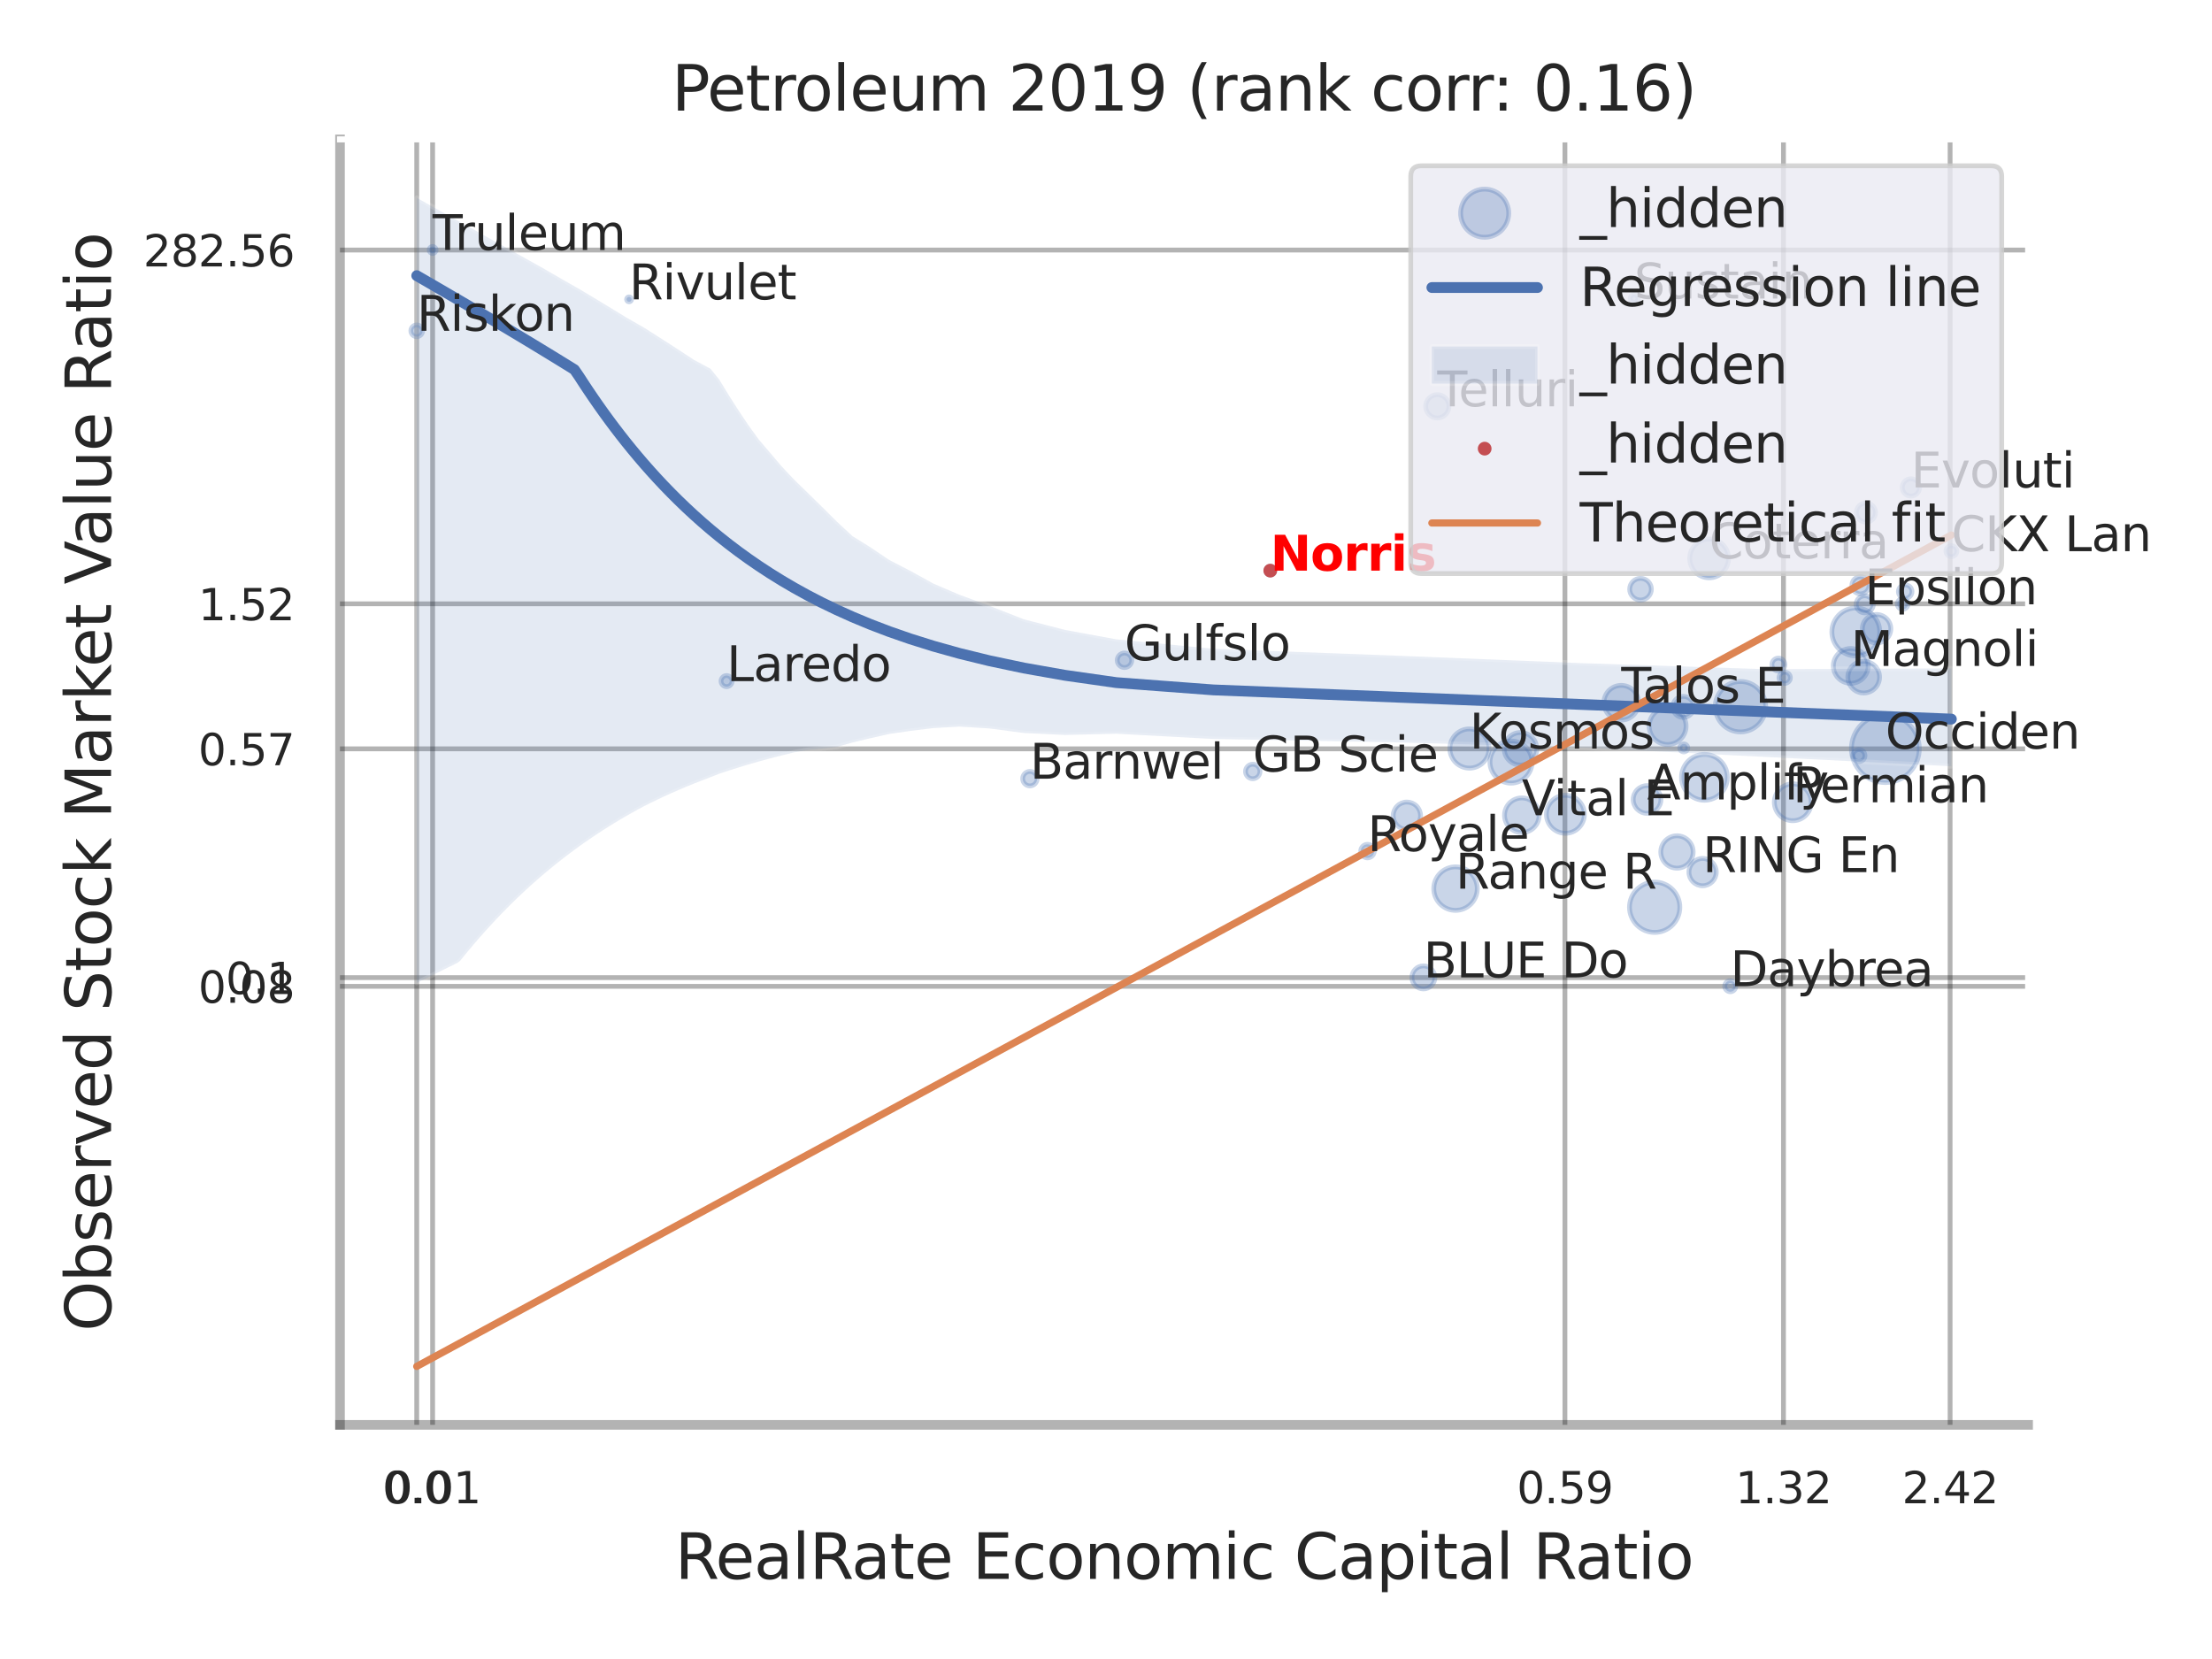 <?xml version="1.0" encoding="utf-8" standalone="no"?>
<!DOCTYPE svg PUBLIC "-//W3C//DTD SVG 1.1//EN"
  "http://www.w3.org/Graphics/SVG/1.1/DTD/svg11.dtd">
<svg xmlns:xlink="http://www.w3.org/1999/xlink" width="460.8pt" height="345.6pt" viewBox="0 0 460.8 345.6" xmlns="http://www.w3.org/2000/svg" version="1.1">
 <defs>
  <style type="text/css">*{stroke-linejoin: round; stroke-linecap: butt}</style>
 </defs>
 <g id="figure_1">
  <g id="patch_1">
   <path d="M 0 345.6 
L 460.8 345.6 
L 460.8 0 
L 0 0 
z
" style="fill: #ffffff"/>
  </g>
  <g id="axes_1">
   <g id="patch_2">
    <path d="M 70.83 296.82 
L 422.493 296.82 
L 422.493 29.04 
L 70.83 29.04 
z
" style="fill: #ffffff"/>
   </g>
   <g id="matplotlib.axis_1">
    <g id="xtick_1">
     <g id="line2d_1">
      <path d="M 86.813 296.82 
L 86.813 29.04 
" clip-path="url(#p2634d34473)" style="fill: none; stroke: #000000; stroke-opacity: 0.3; stroke-linecap: round"/>
     </g>
     <g id="text_1">
      <!-- 0.0 -->
      <g style="fill: #262626" transform="translate(79.656 313.159) scale(0.09 -0.09)">
       <defs>
        <path id="DejaVuSans-30" d="M 2034 4250 
Q 1547 4250 1301 3770 
Q 1056 3291 1056 2328 
Q 1056 1369 1301 889 
Q 1547 409 2034 409 
Q 2525 409 2770 889 
Q 3016 1369 3016 2328 
Q 3016 3291 2770 3770 
Q 2525 4250 2034 4250 
z
M 2034 4750 
Q 2819 4750 3233 4129 
Q 3647 3509 3647 2328 
Q 3647 1150 3233 529 
Q 2819 -91 2034 -91 
Q 1250 -91 836 529 
Q 422 1150 422 2328 
Q 422 3509 836 4129 
Q 1250 4750 2034 4750 
z
" transform="scale(0.016)"/>
        <path id="DejaVuSans-2e" d="M 684 794 
L 1344 794 
L 1344 0 
L 684 0 
L 684 794 
z
" transform="scale(0.016)"/>
       </defs>
       <use xlink:href="#DejaVuSans-30"/>
       <use xlink:href="#DejaVuSans-2e" transform="translate(63.623 0)"/>
       <use xlink:href="#DejaVuSans-30" transform="translate(95.41 0)"/>
      </g>
     </g>
    </g>
    <g id="xtick_2">
     <g id="line2d_2">
      <path d="M 90.122 296.82 
L 90.122 29.04 
" clip-path="url(#p2634d34473)" style="fill: none; stroke: #000000; stroke-opacity: 0.3; stroke-linecap: round"/>
     </g>
     <g id="text_2">
      <!-- 0.01 -->
      <g style="fill: #262626" transform="translate(80.102 313.159) scale(0.09 -0.09)">
       <defs>
        <path id="DejaVuSans-31" d="M 794 531 
L 1825 531 
L 1825 4091 
L 703 3866 
L 703 4441 
L 1819 4666 
L 2450 4666 
L 2450 531 
L 3481 531 
L 3481 0 
L 794 0 
L 794 531 
z
" transform="scale(0.016)"/>
       </defs>
       <use xlink:href="#DejaVuSans-30"/>
       <use xlink:href="#DejaVuSans-2e" transform="translate(63.623 0)"/>
       <use xlink:href="#DejaVuSans-30" transform="translate(95.41 0)"/>
       <use xlink:href="#DejaVuSans-31" transform="translate(159.033 0)"/>
      </g>
     </g>
    </g>
    <g id="xtick_3">
     <g id="line2d_3">
      <path d="M 326.002 296.82 
L 326.002 29.04 
" clip-path="url(#p2634d34473)" style="fill: none; stroke: #000000; stroke-opacity: 0.3; stroke-linecap: round"/>
     </g>
     <g id="text_3">
      <!-- 0.59 -->
      <g style="fill: #262626" transform="translate(315.982 313.159) scale(0.09 -0.09)">
       <defs>
        <path id="DejaVuSans-35" d="M 691 4666 
L 3169 4666 
L 3169 4134 
L 1269 4134 
L 1269 2991 
Q 1406 3038 1543 3061 
Q 1681 3084 1819 3084 
Q 2600 3084 3056 2656 
Q 3513 2228 3513 1497 
Q 3513 744 3044 326 
Q 2575 -91 1722 -91 
Q 1428 -91 1123 -41 
Q 819 9 494 109 
L 494 744 
Q 775 591 1075 516 
Q 1375 441 1709 441 
Q 2250 441 2565 725 
Q 2881 1009 2881 1497 
Q 2881 1984 2565 2268 
Q 2250 2553 1709 2553 
Q 1456 2553 1204 2497 
Q 953 2441 691 2322 
L 691 4666 
z
" transform="scale(0.016)"/>
        <path id="DejaVuSans-39" d="M 703 97 
L 703 672 
Q 941 559 1184 500 
Q 1428 441 1663 441 
Q 2288 441 2617 861 
Q 2947 1281 2994 2138 
Q 2813 1869 2534 1725 
Q 2256 1581 1919 1581 
Q 1219 1581 811 2004 
Q 403 2428 403 3163 
Q 403 3881 828 4315 
Q 1253 4750 1959 4750 
Q 2769 4750 3195 4129 
Q 3622 3509 3622 2328 
Q 3622 1225 3098 567 
Q 2575 -91 1691 -91 
Q 1453 -91 1209 -44 
Q 966 3 703 97 
z
M 1959 2075 
Q 2384 2075 2632 2365 
Q 2881 2656 2881 3163 
Q 2881 3666 2632 3958 
Q 2384 4250 1959 4250 
Q 1534 4250 1286 3958 
Q 1038 3666 1038 3163 
Q 1038 2656 1286 2365 
Q 1534 2075 1959 2075 
z
" transform="scale(0.016)"/>
       </defs>
       <use xlink:href="#DejaVuSans-30"/>
       <use xlink:href="#DejaVuSans-2e" transform="translate(63.623 0)"/>
       <use xlink:href="#DejaVuSans-35" transform="translate(95.41 0)"/>
       <use xlink:href="#DejaVuSans-39" transform="translate(159.033 0)"/>
      </g>
     </g>
    </g>
    <g id="xtick_4">
     <g id="line2d_4">
      <path d="M 371.528 296.82 
L 371.528 29.04 
" clip-path="url(#p2634d34473)" style="fill: none; stroke: #000000; stroke-opacity: 0.3; stroke-linecap: round"/>
     </g>
     <g id="text_4">
      <!-- 1.32 -->
      <g style="fill: #262626" transform="translate(361.509 313.159) scale(0.09 -0.09)">
       <defs>
        <path id="DejaVuSans-33" d="M 2597 2516 
Q 3050 2419 3304 2112 
Q 3559 1806 3559 1356 
Q 3559 666 3084 287 
Q 2609 -91 1734 -91 
Q 1441 -91 1130 -33 
Q 819 25 488 141 
L 488 750 
Q 750 597 1062 519 
Q 1375 441 1716 441 
Q 2309 441 2620 675 
Q 2931 909 2931 1356 
Q 2931 1769 2642 2001 
Q 2353 2234 1838 2234 
L 1294 2234 
L 1294 2753 
L 1863 2753 
Q 2328 2753 2575 2939 
Q 2822 3125 2822 3475 
Q 2822 3834 2567 4026 
Q 2313 4219 1838 4219 
Q 1578 4219 1281 4162 
Q 984 4106 628 3988 
L 628 4550 
Q 988 4650 1302 4700 
Q 1616 4750 1894 4750 
Q 2613 4750 3031 4423 
Q 3450 4097 3450 3541 
Q 3450 3153 3228 2886 
Q 3006 2619 2597 2516 
z
" transform="scale(0.016)"/>
        <path id="DejaVuSans-32" d="M 1228 531 
L 3431 531 
L 3431 0 
L 469 0 
L 469 531 
Q 828 903 1448 1529 
Q 2069 2156 2228 2338 
Q 2531 2678 2651 2914 
Q 2772 3150 2772 3378 
Q 2772 3750 2511 3984 
Q 2250 4219 1831 4219 
Q 1534 4219 1204 4116 
Q 875 4013 500 3803 
L 500 4441 
Q 881 4594 1212 4672 
Q 1544 4750 1819 4750 
Q 2544 4750 2975 4387 
Q 3406 4025 3406 3419 
Q 3406 3131 3298 2873 
Q 3191 2616 2906 2266 
Q 2828 2175 2409 1742 
Q 1991 1309 1228 531 
z
" transform="scale(0.016)"/>
       </defs>
       <use xlink:href="#DejaVuSans-31"/>
       <use xlink:href="#DejaVuSans-2e" transform="translate(63.623 0)"/>
       <use xlink:href="#DejaVuSans-33" transform="translate(95.41 0)"/>
       <use xlink:href="#DejaVuSans-32" transform="translate(159.033 0)"/>
      </g>
     </g>
    </g>
    <g id="xtick_5">
     <g id="line2d_5">
      <path d="M 406.242 296.82 
L 406.242 29.04 
" clip-path="url(#p2634d34473)" style="fill: none; stroke: #000000; stroke-opacity: 0.3; stroke-linecap: round"/>
     </g>
     <g id="text_5">
      <!-- 2.42 -->
      <g style="fill: #262626" transform="translate(396.223 313.159) scale(0.09 -0.09)">
       <defs>
        <path id="DejaVuSans-34" d="M 2419 4116 
L 825 1625 
L 2419 1625 
L 2419 4116 
z
M 2253 4666 
L 3047 4666 
L 3047 1625 
L 3713 1625 
L 3713 1100 
L 3047 1100 
L 3047 0 
L 2419 0 
L 2419 1100 
L 313 1100 
L 313 1709 
L 2253 4666 
z
" transform="scale(0.016)"/>
       </defs>
       <use xlink:href="#DejaVuSans-32"/>
       <use xlink:href="#DejaVuSans-2e" transform="translate(63.623 0)"/>
       <use xlink:href="#DejaVuSans-34" transform="translate(95.41 0)"/>
       <use xlink:href="#DejaVuSans-32" transform="translate(159.033 0)"/>
      </g>
     </g>
    </g>
    <g id="xtick_6"/>
    <g id="xtick_7"/>
    <g id="xtick_8"/>
    <g id="text_6">
     <!-- RealRate Economic Capital Ratio -->
     <g style="fill: #262626" transform="translate(140.608 328.908) scale(0.13 -0.13)">
      <defs>
       <path id="DejaVuSans-52" d="M 2841 2188 
Q 3044 2119 3236 1894 
Q 3428 1669 3622 1275 
L 4263 0 
L 3584 0 
L 2988 1197 
Q 2756 1666 2539 1819 
Q 2322 1972 1947 1972 
L 1259 1972 
L 1259 0 
L 628 0 
L 628 4666 
L 2053 4666 
Q 2853 4666 3247 4331 
Q 3641 3997 3641 3322 
Q 3641 2881 3436 2590 
Q 3231 2300 2841 2188 
z
M 1259 4147 
L 1259 2491 
L 2053 2491 
Q 2509 2491 2742 2702 
Q 2975 2913 2975 3322 
Q 2975 3731 2742 3939 
Q 2509 4147 2053 4147 
L 1259 4147 
z
" transform="scale(0.016)"/>
       <path id="DejaVuSans-65" d="M 3597 1894 
L 3597 1613 
L 953 1613 
Q 991 1019 1311 708 
Q 1631 397 2203 397 
Q 2534 397 2845 478 
Q 3156 559 3463 722 
L 3463 178 
Q 3153 47 2828 -22 
Q 2503 -91 2169 -91 
Q 1331 -91 842 396 
Q 353 884 353 1716 
Q 353 2575 817 3079 
Q 1281 3584 2069 3584 
Q 2775 3584 3186 3129 
Q 3597 2675 3597 1894 
z
M 3022 2063 
Q 3016 2534 2758 2815 
Q 2500 3097 2075 3097 
Q 1594 3097 1305 2825 
Q 1016 2553 972 2059 
L 3022 2063 
z
" transform="scale(0.016)"/>
       <path id="DejaVuSans-61" d="M 2194 1759 
Q 1497 1759 1228 1600 
Q 959 1441 959 1056 
Q 959 750 1161 570 
Q 1363 391 1709 391 
Q 2188 391 2477 730 
Q 2766 1069 2766 1631 
L 2766 1759 
L 2194 1759 
z
M 3341 1997 
L 3341 0 
L 2766 0 
L 2766 531 
Q 2569 213 2275 61 
Q 1981 -91 1556 -91 
Q 1019 -91 701 211 
Q 384 513 384 1019 
Q 384 1609 779 1909 
Q 1175 2209 1959 2209 
L 2766 2209 
L 2766 2266 
Q 2766 2663 2505 2880 
Q 2244 3097 1772 3097 
Q 1472 3097 1187 3025 
Q 903 2953 641 2809 
L 641 3341 
Q 956 3463 1253 3523 
Q 1550 3584 1831 3584 
Q 2591 3584 2966 3190 
Q 3341 2797 3341 1997 
z
" transform="scale(0.016)"/>
       <path id="DejaVuSans-6c" d="M 603 4863 
L 1178 4863 
L 1178 0 
L 603 0 
L 603 4863 
z
" transform="scale(0.016)"/>
       <path id="DejaVuSans-74" d="M 1172 4494 
L 1172 3500 
L 2356 3500 
L 2356 3053 
L 1172 3053 
L 1172 1153 
Q 1172 725 1289 603 
Q 1406 481 1766 481 
L 2356 481 
L 2356 0 
L 1766 0 
Q 1100 0 847 248 
Q 594 497 594 1153 
L 594 3053 
L 172 3053 
L 172 3500 
L 594 3500 
L 594 4494 
L 1172 4494 
z
" transform="scale(0.016)"/>
       <path id="DejaVuSans-20" transform="scale(0.016)"/>
       <path id="DejaVuSans-45" d="M 628 4666 
L 3578 4666 
L 3578 4134 
L 1259 4134 
L 1259 2753 
L 3481 2753 
L 3481 2222 
L 1259 2222 
L 1259 531 
L 3634 531 
L 3634 0 
L 628 0 
L 628 4666 
z
" transform="scale(0.016)"/>
       <path id="DejaVuSans-63" d="M 3122 3366 
L 3122 2828 
Q 2878 2963 2633 3030 
Q 2388 3097 2138 3097 
Q 1578 3097 1268 2742 
Q 959 2388 959 1747 
Q 959 1106 1268 751 
Q 1578 397 2138 397 
Q 2388 397 2633 464 
Q 2878 531 3122 666 
L 3122 134 
Q 2881 22 2623 -34 
Q 2366 -91 2075 -91 
Q 1284 -91 818 406 
Q 353 903 353 1747 
Q 353 2603 823 3093 
Q 1294 3584 2113 3584 
Q 2378 3584 2631 3529 
Q 2884 3475 3122 3366 
z
" transform="scale(0.016)"/>
       <path id="DejaVuSans-6f" d="M 1959 3097 
Q 1497 3097 1228 2736 
Q 959 2375 959 1747 
Q 959 1119 1226 758 
Q 1494 397 1959 397 
Q 2419 397 2687 759 
Q 2956 1122 2956 1747 
Q 2956 2369 2687 2733 
Q 2419 3097 1959 3097 
z
M 1959 3584 
Q 2709 3584 3137 3096 
Q 3566 2609 3566 1747 
Q 3566 888 3137 398 
Q 2709 -91 1959 -91 
Q 1206 -91 779 398 
Q 353 888 353 1747 
Q 353 2609 779 3096 
Q 1206 3584 1959 3584 
z
" transform="scale(0.016)"/>
       <path id="DejaVuSans-6e" d="M 3513 2113 
L 3513 0 
L 2938 0 
L 2938 2094 
Q 2938 2591 2744 2837 
Q 2550 3084 2163 3084 
Q 1697 3084 1428 2787 
Q 1159 2491 1159 1978 
L 1159 0 
L 581 0 
L 581 3500 
L 1159 3500 
L 1159 2956 
Q 1366 3272 1645 3428 
Q 1925 3584 2291 3584 
Q 2894 3584 3203 3211 
Q 3513 2838 3513 2113 
z
" transform="scale(0.016)"/>
       <path id="DejaVuSans-6d" d="M 3328 2828 
Q 3544 3216 3844 3400 
Q 4144 3584 4550 3584 
Q 5097 3584 5394 3201 
Q 5691 2819 5691 2113 
L 5691 0 
L 5113 0 
L 5113 2094 
Q 5113 2597 4934 2840 
Q 4756 3084 4391 3084 
Q 3944 3084 3684 2787 
Q 3425 2491 3425 1978 
L 3425 0 
L 2847 0 
L 2847 2094 
Q 2847 2600 2669 2842 
Q 2491 3084 2119 3084 
Q 1678 3084 1418 2786 
Q 1159 2488 1159 1978 
L 1159 0 
L 581 0 
L 581 3500 
L 1159 3500 
L 1159 2956 
Q 1356 3278 1631 3431 
Q 1906 3584 2284 3584 
Q 2666 3584 2933 3390 
Q 3200 3197 3328 2828 
z
" transform="scale(0.016)"/>
       <path id="DejaVuSans-69" d="M 603 3500 
L 1178 3500 
L 1178 0 
L 603 0 
L 603 3500 
z
M 603 4863 
L 1178 4863 
L 1178 4134 
L 603 4134 
L 603 4863 
z
" transform="scale(0.016)"/>
       <path id="DejaVuSans-43" d="M 4122 4306 
L 4122 3641 
Q 3803 3938 3442 4084 
Q 3081 4231 2675 4231 
Q 1875 4231 1450 3742 
Q 1025 3253 1025 2328 
Q 1025 1406 1450 917 
Q 1875 428 2675 428 
Q 3081 428 3442 575 
Q 3803 722 4122 1019 
L 4122 359 
Q 3791 134 3420 21 
Q 3050 -91 2638 -91 
Q 1578 -91 968 557 
Q 359 1206 359 2328 
Q 359 3453 968 4101 
Q 1578 4750 2638 4750 
Q 3056 4750 3426 4639 
Q 3797 4528 4122 4306 
z
" transform="scale(0.016)"/>
       <path id="DejaVuSans-70" d="M 1159 525 
L 1159 -1331 
L 581 -1331 
L 581 3500 
L 1159 3500 
L 1159 2969 
Q 1341 3281 1617 3432 
Q 1894 3584 2278 3584 
Q 2916 3584 3314 3078 
Q 3713 2572 3713 1747 
Q 3713 922 3314 415 
Q 2916 -91 2278 -91 
Q 1894 -91 1617 61 
Q 1341 213 1159 525 
z
M 3116 1747 
Q 3116 2381 2855 2742 
Q 2594 3103 2138 3103 
Q 1681 3103 1420 2742 
Q 1159 2381 1159 1747 
Q 1159 1113 1420 752 
Q 1681 391 2138 391 
Q 2594 391 2855 752 
Q 3116 1113 3116 1747 
z
" transform="scale(0.016)"/>
      </defs>
      <use xlink:href="#DejaVuSans-52"/>
      <use xlink:href="#DejaVuSans-65" transform="translate(64.982 0)"/>
      <use xlink:href="#DejaVuSans-61" transform="translate(126.506 0)"/>
      <use xlink:href="#DejaVuSans-6c" transform="translate(187.785 0)"/>
      <use xlink:href="#DejaVuSans-52" transform="translate(215.568 0)"/>
      <use xlink:href="#DejaVuSans-61" transform="translate(282.801 0)"/>
      <use xlink:href="#DejaVuSans-74" transform="translate(344.08 0)"/>
      <use xlink:href="#DejaVuSans-65" transform="translate(383.289 0)"/>
      <use xlink:href="#DejaVuSans-20" transform="translate(444.812 0)"/>
      <use xlink:href="#DejaVuSans-45" transform="translate(476.6 0)"/>
      <use xlink:href="#DejaVuSans-63" transform="translate(539.783 0)"/>
      <use xlink:href="#DejaVuSans-6f" transform="translate(594.764 0)"/>
      <use xlink:href="#DejaVuSans-6e" transform="translate(655.945 0)"/>
      <use xlink:href="#DejaVuSans-6f" transform="translate(719.324 0)"/>
      <use xlink:href="#DejaVuSans-6d" transform="translate(780.506 0)"/>
      <use xlink:href="#DejaVuSans-69" transform="translate(877.918 0)"/>
      <use xlink:href="#DejaVuSans-63" transform="translate(905.701 0)"/>
      <use xlink:href="#DejaVuSans-20" transform="translate(960.682 0)"/>
      <use xlink:href="#DejaVuSans-43" transform="translate(992.469 0)"/>
      <use xlink:href="#DejaVuSans-61" transform="translate(1062.293 0)"/>
      <use xlink:href="#DejaVuSans-70" transform="translate(1123.572 0)"/>
      <use xlink:href="#DejaVuSans-69" transform="translate(1187.049 0)"/>
      <use xlink:href="#DejaVuSans-74" transform="translate(1214.832 0)"/>
      <use xlink:href="#DejaVuSans-61" transform="translate(1254.041 0)"/>
      <use xlink:href="#DejaVuSans-6c" transform="translate(1315.32 0)"/>
      <use xlink:href="#DejaVuSans-20" transform="translate(1343.104 0)"/>
      <use xlink:href="#DejaVuSans-52" transform="translate(1374.891 0)"/>
      <use xlink:href="#DejaVuSans-61" transform="translate(1442.123 0)"/>
      <use xlink:href="#DejaVuSans-74" transform="translate(1503.402 0)"/>
      <use xlink:href="#DejaVuSans-69" transform="translate(1542.611 0)"/>
      <use xlink:href="#DejaVuSans-6f" transform="translate(1570.395 0)"/>
     </g>
    </g>
   </g>
   <g id="matplotlib.axis_2">
    <g id="ytick_1">
     <g id="line2d_6">
      <path d="M 70.83 205.477 
L 422.493 205.477 
" clip-path="url(#p2634d34473)" style="fill: none; stroke: #000000; stroke-opacity: 0.3; stroke-linecap: round"/>
     </g>
     <g id="text_7">
      <!-- 0.08 -->
      <g style="fill: #262626" transform="translate(41.291 208.897) scale(0.09 -0.09)">
       <defs>
        <path id="DejaVuSans-38" d="M 2034 2216 
Q 1584 2216 1326 1975 
Q 1069 1734 1069 1313 
Q 1069 891 1326 650 
Q 1584 409 2034 409 
Q 2484 409 2743 651 
Q 3003 894 3003 1313 
Q 3003 1734 2745 1975 
Q 2488 2216 2034 2216 
z
M 1403 2484 
Q 997 2584 770 2862 
Q 544 3141 544 3541 
Q 544 4100 942 4425 
Q 1341 4750 2034 4750 
Q 2731 4750 3128 4425 
Q 3525 4100 3525 3541 
Q 3525 3141 3298 2862 
Q 3072 2584 2669 2484 
Q 3125 2378 3379 2068 
Q 3634 1759 3634 1313 
Q 3634 634 3220 271 
Q 2806 -91 2034 -91 
Q 1263 -91 848 271 
Q 434 634 434 1313 
Q 434 1759 690 2068 
Q 947 2378 1403 2484 
z
M 1172 3481 
Q 1172 3119 1398 2916 
Q 1625 2713 2034 2713 
Q 2441 2713 2670 2916 
Q 2900 3119 2900 3481 
Q 2900 3844 2670 4047 
Q 2441 4250 2034 4250 
Q 1625 4250 1398 4047 
Q 1172 3844 1172 3481 
z
" transform="scale(0.016)"/>
       </defs>
       <use xlink:href="#DejaVuSans-30"/>
       <use xlink:href="#DejaVuSans-2e" transform="translate(63.623 0)"/>
       <use xlink:href="#DejaVuSans-30" transform="translate(95.41 0)"/>
       <use xlink:href="#DejaVuSans-38" transform="translate(159.033 0)"/>
      </g>
     </g>
    </g>
    <g id="ytick_2">
     <g id="line2d_7">
      <path d="M 70.83 203.654 
L 422.493 203.654 
" clip-path="url(#p2634d34473)" style="fill: none; stroke: #000000; stroke-opacity: 0.3; stroke-linecap: round"/>
     </g>
     <g id="text_8">
      <!-- 0.1 -->
      <g style="fill: #262626" transform="translate(47.017 207.073) scale(0.09 -0.09)">
       <use xlink:href="#DejaVuSans-30"/>
       <use xlink:href="#DejaVuSans-2e" transform="translate(63.623 0)"/>
       <use xlink:href="#DejaVuSans-31" transform="translate(95.41 0)"/>
      </g>
     </g>
    </g>
    <g id="ytick_3">
     <g id="line2d_8">
      <path d="M 70.83 155.996 
L 422.493 155.996 
" clip-path="url(#p2634d34473)" style="fill: none; stroke: #000000; stroke-opacity: 0.3; stroke-linecap: round"/>
     </g>
     <g id="text_9">
      <!-- 0.57 -->
      <g style="fill: #262626" transform="translate(41.291 159.416) scale(0.09 -0.09)">
       <defs>
        <path id="DejaVuSans-37" d="M 525 4666 
L 3525 4666 
L 3525 4397 
L 1831 0 
L 1172 0 
L 2766 4134 
L 525 4134 
L 525 4666 
z
" transform="scale(0.016)"/>
       </defs>
       <use xlink:href="#DejaVuSans-30"/>
       <use xlink:href="#DejaVuSans-2e" transform="translate(63.623 0)"/>
       <use xlink:href="#DejaVuSans-35" transform="translate(95.41 0)"/>
       <use xlink:href="#DejaVuSans-37" transform="translate(159.033 0)"/>
      </g>
     </g>
    </g>
    <g id="ytick_4">
     <g id="line2d_9">
      <path d="M 70.83 125.784 
L 422.493 125.784 
" clip-path="url(#p2634d34473)" style="fill: none; stroke: #000000; stroke-opacity: 0.3; stroke-linecap: round"/>
     </g>
     <g id="text_10">
      <!-- 1.52 -->
      <g style="fill: #262626" transform="translate(41.291 129.203) scale(0.09 -0.09)">
       <use xlink:href="#DejaVuSans-31"/>
       <use xlink:href="#DejaVuSans-2e" transform="translate(63.623 0)"/>
       <use xlink:href="#DejaVuSans-35" transform="translate(95.41 0)"/>
       <use xlink:href="#DejaVuSans-32" transform="translate(159.033 0)"/>
      </g>
     </g>
    </g>
    <g id="ytick_5">
     <g id="line2d_10">
      <path d="M 70.83 52.088 
L 422.493 52.088 
" clip-path="url(#p2634d34473)" style="fill: none; stroke: #000000; stroke-opacity: 0.3; stroke-linecap: round"/>
     </g>
     <g id="text_11">
      <!-- 282.56 -->
      <g style="fill: #262626" transform="translate(29.838 55.507) scale(0.09 -0.09)">
       <defs>
        <path id="DejaVuSans-36" d="M 2113 2584 
Q 1688 2584 1439 2293 
Q 1191 2003 1191 1497 
Q 1191 994 1439 701 
Q 1688 409 2113 409 
Q 2538 409 2786 701 
Q 3034 994 3034 1497 
Q 3034 2003 2786 2293 
Q 2538 2584 2113 2584 
z
M 3366 4563 
L 3366 3988 
Q 3128 4100 2886 4159 
Q 2644 4219 2406 4219 
Q 1781 4219 1451 3797 
Q 1122 3375 1075 2522 
Q 1259 2794 1537 2939 
Q 1816 3084 2150 3084 
Q 2853 3084 3261 2657 
Q 3669 2231 3669 1497 
Q 3669 778 3244 343 
Q 2819 -91 2113 -91 
Q 1303 -91 875 529 
Q 447 1150 447 2328 
Q 447 3434 972 4092 
Q 1497 4750 2381 4750 
Q 2619 4750 2861 4703 
Q 3103 4656 3366 4563 
z
" transform="scale(0.016)"/>
       </defs>
       <use xlink:href="#DejaVuSans-32"/>
       <use xlink:href="#DejaVuSans-38" transform="translate(63.623 0)"/>
       <use xlink:href="#DejaVuSans-32" transform="translate(127.246 0)"/>
       <use xlink:href="#DejaVuSans-2e" transform="translate(190.869 0)"/>
       <use xlink:href="#DejaVuSans-35" transform="translate(222.656 0)"/>
       <use xlink:href="#DejaVuSans-36" transform="translate(286.279 0)"/>
      </g>
     </g>
    </g>
    <g id="ytick_6"/>
    <g id="ytick_7"/>
    <g id="ytick_8"/>
    <g id="ytick_9"/>
    <g id="ytick_10"/>
    <g id="ytick_11"/>
    <g id="text_12">
     <!-- Observed Stock Market Value Ratio -->
     <g style="fill: #262626" transform="translate(23.135 277.332) rotate(-90) scale(0.13 -0.13)">
      <defs>
       <path id="DejaVuSans-4f" d="M 2522 4238 
Q 1834 4238 1429 3725 
Q 1025 3213 1025 2328 
Q 1025 1447 1429 934 
Q 1834 422 2522 422 
Q 3209 422 3611 934 
Q 4013 1447 4013 2328 
Q 4013 3213 3611 3725 
Q 3209 4238 2522 4238 
z
M 2522 4750 
Q 3503 4750 4090 4092 
Q 4678 3434 4678 2328 
Q 4678 1225 4090 567 
Q 3503 -91 2522 -91 
Q 1538 -91 948 565 
Q 359 1222 359 2328 
Q 359 3434 948 4092 
Q 1538 4750 2522 4750 
z
" transform="scale(0.016)"/>
       <path id="DejaVuSans-62" d="M 3116 1747 
Q 3116 2381 2855 2742 
Q 2594 3103 2138 3103 
Q 1681 3103 1420 2742 
Q 1159 2381 1159 1747 
Q 1159 1113 1420 752 
Q 1681 391 2138 391 
Q 2594 391 2855 752 
Q 3116 1113 3116 1747 
z
M 1159 2969 
Q 1341 3281 1617 3432 
Q 1894 3584 2278 3584 
Q 2916 3584 3314 3078 
Q 3713 2572 3713 1747 
Q 3713 922 3314 415 
Q 2916 -91 2278 -91 
Q 1894 -91 1617 61 
Q 1341 213 1159 525 
L 1159 0 
L 581 0 
L 581 4863 
L 1159 4863 
L 1159 2969 
z
" transform="scale(0.016)"/>
       <path id="DejaVuSans-73" d="M 2834 3397 
L 2834 2853 
Q 2591 2978 2328 3040 
Q 2066 3103 1784 3103 
Q 1356 3103 1142 2972 
Q 928 2841 928 2578 
Q 928 2378 1081 2264 
Q 1234 2150 1697 2047 
L 1894 2003 
Q 2506 1872 2764 1633 
Q 3022 1394 3022 966 
Q 3022 478 2636 193 
Q 2250 -91 1575 -91 
Q 1294 -91 989 -36 
Q 684 19 347 128 
L 347 722 
Q 666 556 975 473 
Q 1284 391 1588 391 
Q 1994 391 2212 530 
Q 2431 669 2431 922 
Q 2431 1156 2273 1281 
Q 2116 1406 1581 1522 
L 1381 1569 
Q 847 1681 609 1914 
Q 372 2147 372 2553 
Q 372 3047 722 3315 
Q 1072 3584 1716 3584 
Q 2034 3584 2315 3537 
Q 2597 3491 2834 3397 
z
" transform="scale(0.016)"/>
       <path id="DejaVuSans-72" d="M 2631 2963 
Q 2534 3019 2420 3045 
Q 2306 3072 2169 3072 
Q 1681 3072 1420 2755 
Q 1159 2438 1159 1844 
L 1159 0 
L 581 0 
L 581 3500 
L 1159 3500 
L 1159 2956 
Q 1341 3275 1631 3429 
Q 1922 3584 2338 3584 
Q 2397 3584 2469 3576 
Q 2541 3569 2628 3553 
L 2631 2963 
z
" transform="scale(0.016)"/>
       <path id="DejaVuSans-76" d="M 191 3500 
L 800 3500 
L 1894 563 
L 2988 3500 
L 3597 3500 
L 2284 0 
L 1503 0 
L 191 3500 
z
" transform="scale(0.016)"/>
       <path id="DejaVuSans-64" d="M 2906 2969 
L 2906 4863 
L 3481 4863 
L 3481 0 
L 2906 0 
L 2906 525 
Q 2725 213 2448 61 
Q 2172 -91 1784 -91 
Q 1150 -91 751 415 
Q 353 922 353 1747 
Q 353 2572 751 3078 
Q 1150 3584 1784 3584 
Q 2172 3584 2448 3432 
Q 2725 3281 2906 2969 
z
M 947 1747 
Q 947 1113 1208 752 
Q 1469 391 1925 391 
Q 2381 391 2643 752 
Q 2906 1113 2906 1747 
Q 2906 2381 2643 2742 
Q 2381 3103 1925 3103 
Q 1469 3103 1208 2742 
Q 947 2381 947 1747 
z
" transform="scale(0.016)"/>
       <path id="DejaVuSans-53" d="M 3425 4513 
L 3425 3897 
Q 3066 4069 2747 4153 
Q 2428 4238 2131 4238 
Q 1616 4238 1336 4038 
Q 1056 3838 1056 3469 
Q 1056 3159 1242 3001 
Q 1428 2844 1947 2747 
L 2328 2669 
Q 3034 2534 3370 2195 
Q 3706 1856 3706 1288 
Q 3706 609 3251 259 
Q 2797 -91 1919 -91 
Q 1588 -91 1214 -16 
Q 841 59 441 206 
L 441 856 
Q 825 641 1194 531 
Q 1563 422 1919 422 
Q 2459 422 2753 634 
Q 3047 847 3047 1241 
Q 3047 1584 2836 1778 
Q 2625 1972 2144 2069 
L 1759 2144 
Q 1053 2284 737 2584 
Q 422 2884 422 3419 
Q 422 4038 858 4394 
Q 1294 4750 2059 4750 
Q 2388 4750 2728 4690 
Q 3069 4631 3425 4513 
z
" transform="scale(0.016)"/>
       <path id="DejaVuSans-6b" d="M 581 4863 
L 1159 4863 
L 1159 1991 
L 2875 3500 
L 3609 3500 
L 1753 1863 
L 3688 0 
L 2938 0 
L 1159 1709 
L 1159 0 
L 581 0 
L 581 4863 
z
" transform="scale(0.016)"/>
       <path id="DejaVuSans-4d" d="M 628 4666 
L 1569 4666 
L 2759 1491 
L 3956 4666 
L 4897 4666 
L 4897 0 
L 4281 0 
L 4281 4097 
L 3078 897 
L 2444 897 
L 1241 4097 
L 1241 0 
L 628 0 
L 628 4666 
z
" transform="scale(0.016)"/>
       <path id="DejaVuSans-56" d="M 1831 0 
L 50 4666 
L 709 4666 
L 2188 738 
L 3669 4666 
L 4325 4666 
L 2547 0 
L 1831 0 
z
" transform="scale(0.016)"/>
       <path id="DejaVuSans-75" d="M 544 1381 
L 544 3500 
L 1119 3500 
L 1119 1403 
Q 1119 906 1312 657 
Q 1506 409 1894 409 
Q 2359 409 2629 706 
Q 2900 1003 2900 1516 
L 2900 3500 
L 3475 3500 
L 3475 0 
L 2900 0 
L 2900 538 
Q 2691 219 2414 64 
Q 2138 -91 1772 -91 
Q 1169 -91 856 284 
Q 544 659 544 1381 
z
M 1991 3584 
L 1991 3584 
z
" transform="scale(0.016)"/>
      </defs>
      <use xlink:href="#DejaVuSans-4f"/>
      <use xlink:href="#DejaVuSans-62" transform="translate(78.711 0)"/>
      <use xlink:href="#DejaVuSans-73" transform="translate(142.188 0)"/>
      <use xlink:href="#DejaVuSans-65" transform="translate(194.287 0)"/>
      <use xlink:href="#DejaVuSans-72" transform="translate(255.811 0)"/>
      <use xlink:href="#DejaVuSans-76" transform="translate(296.924 0)"/>
      <use xlink:href="#DejaVuSans-65" transform="translate(356.104 0)"/>
      <use xlink:href="#DejaVuSans-64" transform="translate(417.627 0)"/>
      <use xlink:href="#DejaVuSans-20" transform="translate(481.104 0)"/>
      <use xlink:href="#DejaVuSans-53" transform="translate(512.891 0)"/>
      <use xlink:href="#DejaVuSans-74" transform="translate(576.367 0)"/>
      <use xlink:href="#DejaVuSans-6f" transform="translate(615.576 0)"/>
      <use xlink:href="#DejaVuSans-63" transform="translate(676.758 0)"/>
      <use xlink:href="#DejaVuSans-6b" transform="translate(731.738 0)"/>
      <use xlink:href="#DejaVuSans-20" transform="translate(789.648 0)"/>
      <use xlink:href="#DejaVuSans-4d" transform="translate(821.436 0)"/>
      <use xlink:href="#DejaVuSans-61" transform="translate(907.715 0)"/>
      <use xlink:href="#DejaVuSans-72" transform="translate(968.994 0)"/>
      <use xlink:href="#DejaVuSans-6b" transform="translate(1010.107 0)"/>
      <use xlink:href="#DejaVuSans-65" transform="translate(1064.393 0)"/>
      <use xlink:href="#DejaVuSans-74" transform="translate(1125.916 0)"/>
      <use xlink:href="#DejaVuSans-20" transform="translate(1165.125 0)"/>
      <use xlink:href="#DejaVuSans-56" transform="translate(1196.912 0)"/>
      <use xlink:href="#DejaVuSans-61" transform="translate(1257.57 0)"/>
      <use xlink:href="#DejaVuSans-6c" transform="translate(1318.85 0)"/>
      <use xlink:href="#DejaVuSans-75" transform="translate(1346.633 0)"/>
      <use xlink:href="#DejaVuSans-65" transform="translate(1410.012 0)"/>
      <use xlink:href="#DejaVuSans-20" transform="translate(1471.535 0)"/>
      <use xlink:href="#DejaVuSans-52" transform="translate(1503.322 0)"/>
      <use xlink:href="#DejaVuSans-61" transform="translate(1570.555 0)"/>
      <use xlink:href="#DejaVuSans-74" transform="translate(1631.834 0)"/>
      <use xlink:href="#DejaVuSans-69" transform="translate(1671.043 0)"/>
      <use xlink:href="#DejaVuSans-6f" transform="translate(1698.826 0)"/>
     </g>
    </g>
   </g>
   <g id="PathCollection_1">
    <path d="M 214.547 163.717 
C 214.947 163.717 215.33 163.558 215.613 163.276 
C 215.896 162.993 216.055 162.609 216.055 162.21 
C 216.055 161.81 215.896 161.427 215.613 161.144 
C 215.33 160.861 214.947 160.702 214.547 160.702 
C 214.147 160.702 213.764 160.861 213.481 161.144 
C 213.199 161.427 213.04 161.81 213.04 162.21 
C 213.04 162.609 213.199 162.993 213.481 163.276 
C 213.764 163.558 214.147 163.717 214.547 163.717 
z
" clip-path="url(#p2634d34473)" style="fill: #4c72b0; fill-opacity: 0.3; stroke: #4c72b0; stroke-opacity: 0.3"/>
    <path d="M 326.103 173.588 
C 327.152 173.588 328.158 173.171 328.899 172.429 
C 329.641 171.687 330.058 170.681 330.058 169.632 
C 330.058 168.584 329.641 167.577 328.899 166.836 
C 328.158 166.094 327.152 165.677 326.103 165.677 
C 325.054 165.677 324.048 166.094 323.306 166.836 
C 322.564 167.577 322.148 168.584 322.148 169.632 
C 322.148 170.681 322.564 171.687 323.306 172.429 
C 324.048 173.171 325.054 173.588 326.103 173.588 
z
" clip-path="url(#p2634d34473)" style="fill: #4c72b0; fill-opacity: 0.3; stroke: #4c72b0; stroke-opacity: 0.3"/>
    <path d="M 344.697 194.24 
C 346.088 194.24 347.423 193.687 348.406 192.704 
C 349.39 191.72 349.942 190.386 349.942 188.995 
C 349.942 187.604 349.39 186.27 348.406 185.286 
C 347.423 184.303 346.088 183.75 344.697 183.75 
C 343.306 183.75 341.972 184.303 340.989 185.286 
C 340.005 186.27 339.452 187.604 339.452 188.995 
C 339.452 190.386 340.005 191.72 340.989 192.704 
C 341.972 193.687 343.306 194.24 344.697 194.24 
z
" clip-path="url(#p2634d34473)" style="fill: #4c72b0; fill-opacity: 0.3; stroke: #4c72b0; stroke-opacity: 0.3"/>
    <path d="M 341.752 125.001 
C 342.351 125.001 342.926 124.762 343.35 124.339 
C 343.774 123.915 344.013 123.34 344.013 122.74 
C 344.013 122.14 343.774 121.565 343.35 121.141 
C 342.926 120.718 342.351 120.479 341.752 120.479 
C 341.152 120.479 340.577 120.718 340.153 121.141 
C 339.729 121.565 339.491 122.14 339.491 122.74 
C 339.491 123.34 339.729 123.915 340.153 124.339 
C 340.577 124.762 341.152 125.001 341.752 125.001 
z
" clip-path="url(#p2634d34473)" style="fill: #4c72b0; fill-opacity: 0.3; stroke: #4c72b0; stroke-opacity: 0.3"/>
    <path d="M 299.42 87.073 
C 300.065 87.073 300.683 86.817 301.138 86.361 
C 301.594 85.906 301.85 85.288 301.85 84.643 
C 301.85 83.999 301.594 83.381 301.138 82.925 
C 300.683 82.47 300.065 82.214 299.42 82.214 
C 298.776 82.214 298.158 82.47 297.702 82.925 
C 297.247 83.381 296.991 83.999 296.991 84.643 
C 296.991 85.288 297.247 85.906 297.702 86.361 
C 298.158 86.817 298.776 87.073 299.42 87.073 
z
" clip-path="url(#p2634d34473)" style="fill: #4c72b0; fill-opacity: 0.3; stroke: #4c72b0; stroke-opacity: 0.3"/>
    <path d="M 396.356 126.932 
C 396.65 126.932 396.931 126.815 397.139 126.608 
C 397.347 126.4 397.463 126.119 397.463 125.825 
C 397.463 125.532 397.347 125.25 397.139 125.042 
C 396.931 124.835 396.65 124.718 396.356 124.718 
C 396.063 124.718 395.781 124.835 395.573 125.042 
C 395.366 125.25 395.249 125.532 395.249 125.825 
C 395.249 126.119 395.366 126.4 395.573 126.608 
C 395.781 126.815 396.063 126.932 396.356 126.932 
z
" clip-path="url(#p2634d34473)" style="fill: #4c72b0; fill-opacity: 0.3; stroke: #4c72b0; stroke-opacity: 0.3"/>
    <path d="M 396.885 124.653 
C 397.26 124.653 397.62 124.504 397.885 124.239 
C 398.15 123.973 398.299 123.614 398.299 123.239 
C 398.299 122.864 398.15 122.504 397.885 122.239 
C 397.62 121.974 397.26 121.825 396.885 121.825 
C 396.511 121.825 396.151 121.974 395.886 122.239 
C 395.621 122.504 395.472 122.864 395.472 123.239 
C 395.472 123.614 395.621 123.973 395.886 124.239 
C 396.151 124.504 396.511 124.653 396.885 124.653 
z
" clip-path="url(#p2634d34473)" style="fill: #4c72b0; fill-opacity: 0.3; stroke: #4c72b0; stroke-opacity: 0.3"/>
    <path d="M 387.244 158.665 
C 387.577 158.665 387.897 158.532 388.133 158.297 
C 388.368 158.061 388.501 157.741 388.501 157.408 
C 388.501 157.075 388.368 156.755 388.133 156.519 
C 387.897 156.284 387.577 156.151 387.244 156.151 
C 386.911 156.151 386.591 156.284 386.356 156.519 
C 386.12 156.755 385.987 157.075 385.987 157.408 
C 385.987 157.741 386.12 158.061 386.356 158.297 
C 386.591 158.532 386.911 158.665 387.244 158.665 
z
" clip-path="url(#p2634d34473)" style="fill: #4c72b0; fill-opacity: 0.3; stroke: #4c72b0; stroke-opacity: 0.3"/>
    <path d="M 362.574 152.475 
C 363.968 152.475 365.305 151.921 366.291 150.935 
C 367.276 149.949 367.83 148.612 367.83 147.218 
C 367.83 145.824 367.276 144.487 366.291 143.502 
C 365.305 142.516 363.968 141.962 362.574 141.962 
C 361.18 141.962 359.843 142.516 358.857 143.502 
C 357.871 144.487 357.318 145.824 357.318 147.218 
C 357.318 148.612 357.871 149.949 358.857 150.935 
C 359.843 151.921 361.18 152.475 362.574 152.475 
z
" clip-path="url(#p2634d34473)" style="fill: #4c72b0; fill-opacity: 0.3; stroke: #4c72b0; stroke-opacity: 0.3"/>
    <path d="M 388.706 108.77 
C 389.236 108.77 389.743 108.56 390.118 108.186 
C 390.492 107.811 390.703 107.303 390.703 106.774 
C 390.703 106.244 390.492 105.737 390.118 105.362 
C 389.743 104.988 389.236 104.777 388.706 104.777 
C 388.177 104.777 387.669 104.988 387.294 105.362 
C 386.92 105.737 386.71 106.244 386.71 106.774 
C 386.71 107.303 386.92 107.811 387.294 108.186 
C 387.669 108.56 388.177 108.77 388.706 108.77 
z
" clip-path="url(#p2634d34473)" style="fill: #4c72b0; fill-opacity: 0.3; stroke: #4c72b0; stroke-opacity: 0.3"/>
    <path d="M 303.214 189.646 
C 304.416 189.646 305.569 189.169 306.419 188.319 
C 307.269 187.469 307.746 186.316 307.746 185.114 
C 307.746 183.912 307.269 182.759 306.419 181.909 
C 305.569 181.059 304.416 180.581 303.214 180.581 
C 302.012 180.581 300.859 181.059 300.009 181.909 
C 299.159 182.759 298.681 183.912 298.681 185.114 
C 298.681 186.316 299.159 187.469 300.009 188.319 
C 300.859 189.169 302.012 189.646 303.214 189.646 
z
" clip-path="url(#p2634d34473)" style="fill: #4c72b0; fill-opacity: 0.3; stroke: #4c72b0; stroke-opacity: 0.3"/>
    <path d="M 406.508 115.955 
C 406.809 115.955 407.097 115.835 407.31 115.623 
C 407.522 115.41 407.642 115.122 407.642 114.821 
C 407.642 114.52 407.522 114.232 407.31 114.019 
C 407.097 113.807 406.809 113.687 406.508 113.687 
C 406.207 113.687 405.919 113.807 405.706 114.019 
C 405.494 114.232 405.374 114.52 405.374 114.821 
C 405.374 115.122 405.494 115.41 405.706 115.623 
C 405.919 115.835 406.207 115.955 406.508 115.955 
z
" clip-path="url(#p2634d34473)" style="fill: #4c72b0; fill-opacity: 0.3; stroke: #4c72b0; stroke-opacity: 0.3"/>
    <path d="M 355.068 166.702 
C 356.335 166.702 357.55 166.199 358.446 165.303 
C 359.342 164.408 359.845 163.193 359.845 161.926 
C 359.845 160.659 359.342 159.444 358.446 158.548 
C 357.55 157.653 356.335 157.149 355.068 157.149 
C 353.802 157.149 352.587 157.653 351.691 158.548 
C 350.795 159.444 350.292 160.659 350.292 161.926 
C 350.292 163.193 350.795 164.408 351.691 165.303 
C 352.587 166.199 353.802 166.702 355.068 166.702 
z
" clip-path="url(#p2634d34473)" style="fill: #4c72b0; fill-opacity: 0.3; stroke: #4c72b0; stroke-opacity: 0.3"/>
    <path d="M 350.764 156.642 
C 350.985 156.642 351.196 156.554 351.352 156.398 
C 351.508 156.242 351.596 156.03 351.596 155.81 
C 351.596 155.589 351.508 155.377 351.352 155.221 
C 351.196 155.065 350.985 154.977 350.764 154.977 
C 350.543 154.977 350.331 155.065 350.175 155.221 
C 350.019 155.377 349.931 155.589 349.931 155.81 
C 349.931 156.03 350.019 156.242 350.175 156.398 
C 350.331 156.554 350.543 156.642 350.764 156.642 
z
" clip-path="url(#p2634d34473)" style="fill: #4c72b0; fill-opacity: 0.3; stroke: #4c72b0; stroke-opacity: 0.3"/>
    <path d="M 296.523 206.006 
C 297.158 206.006 297.768 205.753 298.217 205.304 
C 298.667 204.855 298.919 204.245 298.919 203.609 
C 298.919 202.974 298.667 202.364 298.217 201.915 
C 297.768 201.465 297.158 201.213 296.523 201.213 
C 295.887 201.213 295.277 201.465 294.828 201.915 
C 294.378 202.364 294.126 202.974 294.126 203.609 
C 294.126 204.245 294.378 204.855 294.828 205.304 
C 295.277 205.753 295.887 206.006 296.523 206.006 
z
" clip-path="url(#p2634d34473)" style="fill: #4c72b0; fill-opacity: 0.3; stroke: #4c72b0; stroke-opacity: 0.3"/>
    <path d="M 392.757 163.016 
C 394.632 163.016 396.431 162.271 397.757 160.945 
C 399.083 159.619 399.828 157.82 399.828 155.945 
C 399.828 154.07 399.083 152.271 397.757 150.945 
C 396.431 149.619 394.632 148.874 392.757 148.874 
C 390.882 148.874 389.083 149.619 387.757 150.945 
C 386.431 152.271 385.686 154.07 385.686 155.945 
C 385.686 157.82 386.431 159.619 387.757 160.945 
C 389.083 162.271 390.882 163.016 392.757 163.016 
z
" clip-path="url(#p2634d34473)" style="fill: #4c72b0; fill-opacity: 0.3; stroke: #4c72b0; stroke-opacity: 0.3"/>
    <path d="M 314.771 163.139 
C 315.935 163.139 317.051 162.677 317.874 161.854 
C 318.697 161.031 319.159 159.915 319.159 158.751 
C 319.159 157.587 318.697 156.471 317.874 155.648 
C 317.051 154.825 315.935 154.363 314.771 154.363 
C 313.608 154.363 312.491 154.825 311.668 155.648 
C 310.846 156.471 310.383 157.587 310.383 158.751 
C 310.383 159.915 310.846 161.031 311.668 161.854 
C 312.491 162.677 313.608 163.139 314.771 163.139 
z
" clip-path="url(#p2634d34473)" style="fill: #4c72b0; fill-opacity: 0.3; stroke: #4c72b0; stroke-opacity: 0.3"/>
    <path d="M 90.122 52.794 
C 90.314 52.794 90.498 52.718 90.633 52.583 
C 90.769 52.447 90.845 52.263 90.845 52.072 
C 90.845 51.88 90.769 51.696 90.633 51.561 
C 90.498 51.425 90.314 51.349 90.122 51.349 
C 89.931 51.349 89.747 51.425 89.611 51.561 
C 89.476 51.696 89.4 51.88 89.4 52.072 
C 89.4 52.263 89.476 52.447 89.611 52.583 
C 89.747 52.718 89.931 52.794 90.122 52.794 
z
" clip-path="url(#p2634d34473)" style="fill: #4c72b0; fill-opacity: 0.3; stroke: #4c72b0; stroke-opacity: 0.3"/>
    <path d="M 356.042 120.367 
C 357.115 120.367 358.143 119.941 358.902 119.183 
C 359.66 118.424 360.087 117.396 360.087 116.323 
C 360.087 115.25 359.66 114.221 358.902 113.463 
C 358.143 112.705 357.115 112.278 356.042 112.278 
C 354.969 112.278 353.941 112.705 353.182 113.463 
C 352.424 114.221 351.998 115.25 351.998 116.323 
C 351.998 117.396 352.424 118.424 353.182 119.183 
C 353.941 119.941 354.969 120.367 356.042 120.367 
z
" clip-path="url(#p2634d34473)" style="fill: #4c72b0; fill-opacity: 0.3; stroke: #4c72b0; stroke-opacity: 0.3"/>
    <path d="M 370.47 139.804 
C 370.829 139.804 371.173 139.662 371.427 139.408 
C 371.68 139.155 371.823 138.811 371.823 138.452 
C 371.823 138.094 371.68 137.75 371.427 137.496 
C 371.173 137.242 370.829 137.1 370.47 137.1 
C 370.112 137.1 369.768 137.242 369.514 137.496 
C 369.261 137.75 369.118 138.094 369.118 138.452 
C 369.118 138.811 369.261 139.155 369.514 139.408 
C 369.768 139.662 370.112 139.804 370.47 139.804 
z
" clip-path="url(#p2634d34473)" style="fill: #4c72b0; fill-opacity: 0.3; stroke: #4c72b0; stroke-opacity: 0.3"/>
    <path d="M 350.654 149.45 
C 351.235 149.45 351.792 149.219 352.203 148.808 
C 352.614 148.397 352.845 147.84 352.845 147.259 
C 352.845 146.678 352.614 146.121 352.203 145.71 
C 351.792 145.299 351.235 145.068 350.654 145.068 
C 350.073 145.068 349.516 145.299 349.105 145.71 
C 348.694 146.121 348.463 146.678 348.463 147.259 
C 348.463 147.84 348.694 148.397 349.105 148.808 
C 349.516 149.219 350.073 149.45 350.654 149.45 
z
" clip-path="url(#p2634d34473)" style="fill: #4c72b0; fill-opacity: 0.3; stroke: #4c72b0; stroke-opacity: 0.3"/>
    <path d="M 371.787 142.367 
C 372.1 142.367 372.4 142.242 372.621 142.021 
C 372.843 141.8 372.967 141.5 372.967 141.187 
C 372.967 140.874 372.843 140.573 372.621 140.352 
C 372.4 140.131 372.1 140.007 371.787 140.007 
C 371.474 140.007 371.174 140.131 370.952 140.352 
C 370.731 140.573 370.607 140.874 370.607 141.187 
C 370.607 141.5 370.731 141.8 370.952 142.021 
C 371.174 142.242 371.474 142.367 371.787 142.367 
z
" clip-path="url(#p2634d34473)" style="fill: #4c72b0; fill-opacity: 0.3; stroke: #4c72b0; stroke-opacity: 0.3"/>
    <path d="M 398.077 103.354 
C 398.557 103.354 399.017 103.164 399.357 102.824 
C 399.696 102.485 399.887 102.025 399.887 101.545 
C 399.887 101.065 399.696 100.604 399.357 100.265 
C 399.017 99.926 398.557 99.735 398.077 99.735 
C 397.597 99.735 397.137 99.926 396.798 100.265 
C 396.458 100.604 396.267 101.065 396.267 101.545 
C 396.267 102.025 396.458 102.485 396.798 102.824 
C 397.137 103.164 397.597 103.354 398.077 103.354 
z
" clip-path="url(#p2634d34473)" style="fill: #4c72b0; fill-opacity: 0.3; stroke: #4c72b0; stroke-opacity: 0.3"/>
    <path d="M 386.604 136.635 
C 387.928 136.635 389.198 136.109 390.134 135.172 
C 391.07 134.236 391.596 132.966 391.596 131.642 
C 391.596 130.318 391.07 129.048 390.134 128.112 
C 389.198 127.176 387.928 126.65 386.604 126.65 
C 385.28 126.65 384.01 127.176 383.074 128.112 
C 382.138 129.048 381.612 130.318 381.612 131.642 
C 381.612 132.966 382.138 134.236 383.074 135.172 
C 384.01 136.109 385.28 136.635 386.604 136.635 
z
" clip-path="url(#p2634d34473)" style="fill: #4c72b0; fill-opacity: 0.3; stroke: #4c72b0; stroke-opacity: 0.3"/>
    <path d="M 316.747 159.374 
C 317.646 159.374 318.509 159.017 319.144 158.381 
C 319.78 157.745 320.137 156.883 320.137 155.983 
C 320.137 155.084 319.78 154.222 319.144 153.586 
C 318.509 152.95 317.646 152.593 316.747 152.593 
C 315.848 152.593 314.985 152.95 314.35 153.586 
C 313.714 154.222 313.357 155.084 313.357 155.983 
C 313.357 156.883 313.714 157.745 314.35 158.381 
C 314.985 159.017 315.848 159.374 316.747 159.374 
z
" clip-path="url(#p2634d34473)" style="fill: #4c72b0; fill-opacity: 0.3; stroke: #4c72b0; stroke-opacity: 0.3"/>
    <path d="M 387.58 123.721 
C 388.056 123.721 388.513 123.531 388.85 123.195 
C 389.186 122.858 389.375 122.402 389.375 121.926 
C 389.375 121.45 389.186 120.993 388.85 120.657 
C 388.513 120.32 388.056 120.131 387.58 120.131 
C 387.104 120.131 386.648 120.32 386.311 120.657 
C 385.975 120.993 385.786 121.45 385.786 121.926 
C 385.786 122.402 385.975 122.858 386.311 123.195 
C 386.648 123.531 387.104 123.721 387.58 123.721 
z
" clip-path="url(#p2634d34473)" style="fill: #4c72b0; fill-opacity: 0.3; stroke: #4c72b0; stroke-opacity: 0.3"/>
    <path d="M 360.445 206.594 
C 360.75 206.594 361.043 206.472 361.259 206.256 
C 361.475 206.04 361.596 205.748 361.596 205.442 
C 361.596 205.137 361.475 204.844 361.259 204.628 
C 361.043 204.412 360.75 204.291 360.445 204.291 
C 360.14 204.291 359.847 204.412 359.631 204.628 
C 359.415 204.844 359.294 205.137 359.294 205.442 
C 359.294 205.748 359.415 206.04 359.631 206.256 
C 359.847 206.472 360.14 206.594 360.445 206.594 
z
" clip-path="url(#p2634d34473)" style="fill: #4c72b0; fill-opacity: 0.3; stroke: #4c72b0; stroke-opacity: 0.3"/>
    <path d="M 260.97 162.222 
C 261.37 162.222 261.753 162.063 262.036 161.78 
C 262.319 161.497 262.478 161.114 262.478 160.714 
C 262.478 160.314 262.319 159.93 262.036 159.647 
C 261.753 159.364 261.37 159.205 260.97 159.205 
C 260.57 159.205 260.186 159.364 259.903 159.647 
C 259.62 159.93 259.461 160.314 259.461 160.714 
C 259.461 161.114 259.62 161.497 259.903 161.78 
C 260.186 162.063 260.57 162.222 260.97 162.222 
z
" clip-path="url(#p2634d34473)" style="fill: #4c72b0; fill-opacity: 0.3; stroke: #4c72b0; stroke-opacity: 0.3"/>
    <path d="M 349.345 180.854 
C 350.239 180.854 351.097 180.498 351.73 179.866 
C 352.362 179.233 352.717 178.376 352.717 177.481 
C 352.717 176.587 352.362 175.729 351.73 175.097 
C 351.097 174.464 350.239 174.109 349.345 174.109 
C 348.451 174.109 347.593 174.464 346.96 175.097 
C 346.328 175.729 345.973 176.587 345.973 177.481 
C 345.973 178.376 346.328 179.233 346.96 179.866 
C 347.593 180.498 348.451 180.854 349.345 180.854 
z
" clip-path="url(#p2634d34473)" style="fill: #4c72b0; fill-opacity: 0.3; stroke: #4c72b0; stroke-opacity: 0.3"/>
    <path d="M 390.928 133.946 
C 391.714 133.946 392.469 133.633 393.025 133.077 
C 393.581 132.521 393.894 131.767 393.894 130.98 
C 393.894 130.193 393.581 129.439 393.025 128.883 
C 392.469 128.327 391.714 128.014 390.928 128.014 
C 390.141 128.014 389.387 128.327 388.831 128.883 
C 388.274 129.439 387.962 130.193 387.962 130.98 
C 387.962 131.767 388.274 132.521 388.831 133.077 
C 389.387 133.633 390.141 133.946 390.928 133.946 
z
" clip-path="url(#p2634d34473)" style="fill: #4c72b0; fill-opacity: 0.3; stroke: #4c72b0; stroke-opacity: 0.3"/>
    <path d="M 234.252 139.06 
C 234.653 139.06 235.038 138.9 235.321 138.616 
C 235.605 138.333 235.764 137.948 235.764 137.547 
C 235.764 137.145 235.605 136.761 235.321 136.477 
C 235.038 136.193 234.653 136.034 234.252 136.034 
C 233.85 136.034 233.465 136.193 233.182 136.477 
C 232.898 136.761 232.739 137.145 232.739 137.547 
C 232.739 137.948 232.898 138.333 233.182 138.616 
C 233.465 138.9 233.85 139.06 234.252 139.06 
z
" clip-path="url(#p2634d34473)" style="fill: #4c72b0; fill-opacity: 0.3; stroke: #4c72b0; stroke-opacity: 0.3"/>
    <path d="M 131.046 62.876 
C 131.183 62.876 131.315 62.822 131.411 62.725 
C 131.508 62.628 131.563 62.497 131.563 62.36 
C 131.563 62.223 131.508 62.092 131.411 61.995 
C 131.315 61.898 131.183 61.844 131.046 61.844 
C 130.909 61.844 130.778 61.898 130.681 61.995 
C 130.585 62.092 130.53 62.223 130.53 62.36 
C 130.53 62.497 130.585 62.628 130.681 62.725 
C 130.778 62.822 130.909 62.876 131.046 62.876 
z
" clip-path="url(#p2634d34473)" style="fill: #4c72b0; fill-opacity: 0.3; stroke: #4c72b0; stroke-opacity: 0.3"/>
    <path d="M 293.078 172.781 
C 293.834 172.781 294.559 172.481 295.094 171.946 
C 295.628 171.412 295.929 170.687 295.929 169.931 
C 295.929 169.175 295.628 168.449 295.094 167.915 
C 294.559 167.38 293.834 167.08 293.078 167.08 
C 292.322 167.08 291.597 167.38 291.062 167.915 
C 290.528 168.449 290.227 169.175 290.227 169.931 
C 290.227 170.687 290.528 171.412 291.062 171.946 
C 291.597 172.481 292.322 172.781 293.078 172.781 
z
" clip-path="url(#p2634d34473)" style="fill: #4c72b0; fill-opacity: 0.3; stroke: #4c72b0; stroke-opacity: 0.3"/>
    <path d="M 354.682 184.52 
C 355.438 184.52 356.162 184.22 356.696 183.686 
C 357.23 183.152 357.53 182.428 357.53 181.673 
C 357.53 180.918 357.23 180.194 356.696 179.66 
C 356.162 179.126 355.438 178.826 354.682 178.826 
C 353.927 178.826 353.203 179.126 352.669 179.66 
C 352.135 180.194 351.835 180.918 351.835 181.673 
C 351.835 182.428 352.135 183.152 352.669 183.686 
C 353.203 184.22 353.927 184.52 354.682 184.52 
z
" clip-path="url(#p2634d34473)" style="fill: #4c72b0; fill-opacity: 0.3; stroke: #4c72b0; stroke-opacity: 0.3"/>
    <path d="M 86.815 70.131 
C 87.139 70.131 87.45 70.002 87.679 69.773 
C 87.908 69.544 88.037 69.233 88.037 68.908 
C 88.037 68.584 87.908 68.273 87.679 68.044 
C 87.45 67.815 87.139 67.686 86.815 67.686 
C 86.49 67.686 86.18 67.815 85.95 68.044 
C 85.721 68.273 85.592 68.584 85.592 68.908 
C 85.592 69.233 85.721 69.544 85.95 69.773 
C 86.18 70.002 86.49 70.131 86.815 70.131 
z
" clip-path="url(#p2634d34473)" style="fill: #4c72b0; fill-opacity: 0.3; stroke: #4c72b0; stroke-opacity: 0.3"/>
    <path d="M 151.362 143.042 
C 151.668 143.042 151.961 142.92 152.178 142.704 
C 152.394 142.488 152.516 142.194 152.516 141.888 
C 152.516 141.582 152.394 141.288 152.178 141.072 
C 151.961 140.856 151.668 140.734 151.362 140.734 
C 151.056 140.734 150.762 140.856 150.546 141.072 
C 150.329 141.288 150.208 141.582 150.208 141.888 
C 150.208 142.194 150.329 142.488 150.546 142.704 
C 150.762 142.92 151.056 143.042 151.362 143.042 
z
" clip-path="url(#p2634d34473)" style="fill: #4c72b0; fill-opacity: 0.3; stroke: #4c72b0; stroke-opacity: 0.3"/>
    <path d="M 340.42 63 
C 340.635 63 340.842 62.914 340.994 62.762 
C 341.146 62.61 341.231 62.404 341.231 62.189 
C 341.231 61.974 341.146 61.767 340.994 61.615 
C 340.842 61.463 340.635 61.378 340.42 61.378 
C 340.205 61.378 339.999 61.463 339.847 61.615 
C 339.695 61.767 339.609 61.974 339.609 62.189 
C 339.609 62.404 339.695 62.61 339.847 62.762 
C 339.999 62.914 340.205 63 340.42 63 
z
" clip-path="url(#p2634d34473)" style="fill: #4c72b0; fill-opacity: 0.3; stroke: #4c72b0; stroke-opacity: 0.3"/>
    <path d="M 306.117 160.017 
C 307.2 160.017 308.24 159.586 309.006 158.82 
C 309.772 158.054 310.203 157.014 310.203 155.93 
C 310.203 154.847 309.772 153.807 309.006 153.041 
C 308.24 152.275 307.2 151.844 306.117 151.844 
C 305.033 151.844 303.993 152.275 303.227 153.041 
C 302.461 153.807 302.03 154.847 302.03 155.93 
C 302.03 157.014 302.461 158.054 303.227 158.82 
C 303.993 159.586 305.033 160.017 306.117 160.017 
z
" clip-path="url(#p2634d34473)" style="fill: #4c72b0; fill-opacity: 0.3; stroke: #4c72b0; stroke-opacity: 0.3"/>
    <path d="M 347.398 155.098 
C 348.417 155.098 349.395 154.693 350.116 153.972 
C 350.837 153.251 351.242 152.273 351.242 151.253 
C 351.242 150.234 350.837 149.256 350.116 148.535 
C 349.395 147.814 348.417 147.409 347.398 147.409 
C 346.378 147.409 345.4 147.814 344.679 148.535 
C 343.958 149.256 343.553 150.234 343.553 151.253 
C 343.553 152.273 343.958 153.251 344.679 153.972 
C 345.4 154.693 346.378 155.098 347.398 155.098 
z
" clip-path="url(#p2634d34473)" style="fill: #4c72b0; fill-opacity: 0.3; stroke: #4c72b0; stroke-opacity: 0.3"/>
    <path d="M 317.025 173.439 
C 317.982 173.439 318.9 173.059 319.576 172.382 
C 320.253 171.706 320.633 170.788 320.633 169.831 
C 320.633 168.874 320.253 167.957 319.576 167.28 
C 318.9 166.604 317.982 166.223 317.025 166.223 
C 316.069 166.223 315.151 166.604 314.474 167.28 
C 313.798 167.957 313.418 168.874 313.418 169.831 
C 313.418 170.788 313.798 171.706 314.474 172.382 
C 315.151 173.059 316.069 173.439 317.025 173.439 
z
" clip-path="url(#p2634d34473)" style="fill: #4c72b0; fill-opacity: 0.3; stroke: #4c72b0; stroke-opacity: 0.3"/>
    <path d="M 343.115 169.43 
C 343.881 169.43 344.614 169.126 345.156 168.585 
C 345.697 168.044 346.001 167.31 346.001 166.545 
C 346.001 165.78 345.697 165.046 345.156 164.505 
C 344.614 163.964 343.881 163.66 343.115 163.66 
C 342.35 163.66 341.616 163.964 341.075 164.505 
C 340.534 165.046 340.23 165.78 340.23 166.545 
C 340.23 167.31 340.534 168.044 341.075 168.585 
C 341.616 169.126 342.35 169.43 343.115 169.43 
z
" clip-path="url(#p2634d34473)" style="fill: #4c72b0; fill-opacity: 0.3; stroke: #4c72b0; stroke-opacity: 0.3"/>
    <path d="M 388.245 144.365 
C 389.121 144.365 389.962 144.017 390.581 143.397 
C 391.201 142.777 391.549 141.936 391.549 141.06 
C 391.549 140.183 391.201 139.343 390.581 138.723 
C 389.962 138.103 389.121 137.755 388.245 137.755 
C 387.368 137.755 386.527 138.103 385.908 138.723 
C 385.288 139.343 384.94 140.183 384.94 141.06 
C 384.94 141.936 385.288 142.777 385.908 143.397 
C 386.527 144.017 387.368 144.365 388.245 144.365 
z
" clip-path="url(#p2634d34473)" style="fill: #4c72b0; fill-opacity: 0.3; stroke: #4c72b0; stroke-opacity: 0.3"/>
    <path d="M 264.623 119.803 
C 264.87 119.803 265.106 119.705 265.281 119.53 
C 265.455 119.356 265.553 119.119 265.553 118.873 
C 265.553 118.626 265.455 118.39 265.281 118.215 
C 265.106 118.041 264.87 117.943 264.623 117.943 
C 264.377 117.943 264.14 118.041 263.966 118.215 
C 263.792 118.39 263.694 118.626 263.694 118.873 
C 263.694 119.119 263.792 119.356 263.966 119.53 
C 264.14 119.705 264.377 119.803 264.623 119.803 
z
" clip-path="url(#p2634d34473)" style="fill: #4c72b0; fill-opacity: 0.3; stroke: #4c72b0; stroke-opacity: 0.3"/>
    <path d="M 373.47 170.968 
C 374.488 170.968 375.465 170.563 376.186 169.843 
C 376.906 169.122 377.311 168.145 377.311 167.127 
C 377.311 166.108 376.906 165.131 376.186 164.41 
C 375.465 163.69 374.488 163.285 373.47 163.285 
C 372.451 163.285 371.474 163.69 370.753 164.41 
C 370.033 165.131 369.628 166.108 369.628 167.127 
C 369.628 168.145 370.033 169.122 370.753 169.843 
C 371.474 170.563 372.451 170.968 373.47 170.968 
z
" clip-path="url(#p2634d34473)" style="fill: #4c72b0; fill-opacity: 0.3; stroke: #4c72b0; stroke-opacity: 0.3"/>
    <path d="M 284.872 178.71 
C 285.245 178.71 285.603 178.562 285.867 178.298 
C 286.131 178.034 286.279 177.676 286.279 177.303 
C 286.279 176.93 286.131 176.572 285.867 176.308 
C 285.603 176.044 285.245 175.895 284.872 175.895 
C 284.499 175.895 284.141 176.044 283.877 176.308 
C 283.613 176.572 283.464 176.93 283.464 177.303 
C 283.464 177.676 283.613 178.034 283.877 178.298 
C 284.141 178.562 284.499 178.71 284.872 178.71 
z
" clip-path="url(#p2634d34473)" style="fill: #4c72b0; fill-opacity: 0.3; stroke: #4c72b0; stroke-opacity: 0.3"/>
    <path d="M 385.547 142.351 
C 386.509 142.351 387.432 141.969 388.112 141.288 
C 388.792 140.608 389.175 139.685 389.175 138.723 
C 389.175 137.761 388.792 136.839 388.112 136.158 
C 387.432 135.478 386.509 135.096 385.547 135.096 
C 384.585 135.096 383.662 135.478 382.982 136.158 
C 382.302 136.839 381.92 137.761 381.92 138.723 
C 381.92 139.685 382.302 140.608 382.982 141.288 
C 383.662 141.969 384.585 142.351 385.547 142.351 
z
" clip-path="url(#p2634d34473)" style="fill: #4c72b0; fill-opacity: 0.3; stroke: #4c72b0; stroke-opacity: 0.3"/>
    <path d="M 337.738 150.006 
C 338.697 150.006 339.617 149.625 340.295 148.947 
C 340.973 148.269 341.354 147.349 341.354 146.39 
C 341.354 145.431 340.973 144.512 340.295 143.833 
C 339.617 143.155 338.697 142.774 337.738 142.774 
C 336.779 142.774 335.859 143.155 335.181 143.833 
C 334.503 144.512 334.122 145.431 334.122 146.39 
C 334.122 147.349 334.503 148.269 335.181 148.947 
C 335.859 149.625 336.779 150.006 337.738 150.006 
z
" clip-path="url(#p2634d34473)" style="fill: #4c72b0; fill-opacity: 0.3; stroke: #4c72b0; stroke-opacity: 0.3"/>
    <path d="M 388.459 127.677 
C 388.932 127.677 389.385 127.489 389.72 127.154 
C 390.054 126.82 390.242 126.366 390.242 125.893 
C 390.242 125.42 390.054 124.966 389.72 124.632 
C 389.385 124.297 388.932 124.109 388.459 124.109 
C 387.985 124.109 387.532 124.297 387.197 124.632 
C 386.863 124.966 386.675 125.42 386.675 125.893 
C 386.675 126.366 386.863 126.82 387.197 127.154 
C 387.532 127.489 387.985 127.677 388.459 127.677 
z
" clip-path="url(#p2634d34473)" style="fill: #4c72b0; fill-opacity: 0.3; stroke: #4c72b0; stroke-opacity: 0.3"/>
   </g>
   <g id="FillBetweenPolyCollection_1">
    <defs>
     <path id="ma244598c73" d="M 86.815 -304.388 
L 86.815 -140.827 
L 87.272 -141.055 
L 87.735 -141.286 
L 88.202 -141.518 
L 88.675 -141.754 
L 89.152 -141.991 
L 89.634 -142.231 
L 90.122 -142.473 
L 90.616 -142.717 
L 91.114 -142.965 
L 91.619 -143.214 
L 92.129 -143.467 
L 92.645 -143.722 
L 93.167 -143.979 
L 93.696 -144.24 
L 94.231 -144.503 
L 94.772 -144.769 
L 95.32 -145.039 
L 95.875 -145.468 
L 96.436 -146.166 
L 97.005 -146.863 
L 97.582 -147.561 
L 98.166 -148.258 
L 98.757 -148.956 
L 99.357 -149.654 
L 99.965 -150.351 
L 100.581 -151.049 
L 101.206 -151.746 
L 101.84 -152.444 
L 102.483 -153.145 
L 103.135 -153.845 
L 103.797 -154.546 
L 104.469 -155.247 
L 105.152 -155.947 
L 105.845 -156.648 
L 106.549 -157.349 
L 107.264 -158.049 
L 107.991 -158.75 
L 108.73 -159.451 
L 109.482 -160.151 
L 110.246 -160.852 
L 111.024 -161.552 
L 111.816 -162.253 
L 112.622 -162.954 
L 113.443 -163.654 
L 114.28 -164.355 
L 115.132 -165.056 
L 116.001 -165.756 
L 116.887 -166.457 
L 117.792 -167.158 
L 118.715 -167.858 
L 119.658 -168.559 
L 120.621 -169.26 
L 121.605 -169.96 
L 122.612 -170.661 
L 123.642 -171.361 
L 124.697 -172.062 
L 125.777 -172.763 
L 126.884 -173.463 
L 128.019 -174.164 
L 129.184 -174.865 
L 130.38 -175.565 
L 131.61 -176.266 
L 132.874 -176.967 
L 134.175 -177.667 
L 135.516 -178.337 
L 136.898 -179.007 
L 138.324 -179.676 
L 139.798 -180.346 
L 141.322 -181.016 
L 142.9 -181.686 
L 144.537 -182.355 
L 146.235 -183.025 
L 148.002 -183.695 
L 149.841 -184.424 
L 151.76 -185.064 
L 153.765 -185.694 
L 155.864 -186.334 
L 158.068 -186.967 
L 160.387 -187.599 
L 162.833 -188.232 
L 165.422 -188.865 
L 168.171 -189.361 
L 171.1 -189.657 
L 174.237 -189.981 
L 177.611 -190.929 
L 181.263 -191.806 
L 185.241 -192.695 
L 189.61 -193.336 
L 194.455 -193.929 
L 199.894 -194.239 
L 206.091 -193.852 
L 213.294 -192.898 
L 221.892 -192.492 
L 232.56 -192.752 
L 252.772 -191.659 
L 291.206 -190.942 
L 329.64 -189.86 
L 368.074 -187.904 
L 406.508 -185.978 
L 406.508 -206.371 
L 406.508 -206.371 
L 368.074 -206.185 
L 329.64 -207.444 
L 291.206 -208.996 
L 252.772 -210.442 
L 232.56 -212.413 
L 221.892 -214.368 
L 213.294 -216.584 
L 206.091 -219.404 
L 199.894 -221.694 
L 194.455 -224.017 
L 189.61 -226.691 
L 185.241 -228.951 
L 181.263 -231.624 
L 177.611 -233.895 
L 174.237 -237.02 
L 171.1 -240.145 
L 168.171 -243.019 
L 165.422 -245.695 
L 162.833 -248.443 
L 160.387 -251.32 
L 158.068 -254.037 
L 155.864 -257.086 
L 153.765 -260.225 
L 151.76 -263.37 
L 149.841 -266.511 
L 148.002 -268.791 
L 146.235 -269.733 
L 144.537 -270.644 
L 142.9 -271.725 
L 141.322 -272.757 
L 139.798 -273.747 
L 138.324 -274.697 
L 136.898 -275.612 
L 135.516 -276.493 
L 134.175 -277.337 
L 132.874 -278.085 
L 131.61 -278.81 
L 130.38 -279.517 
L 129.184 -280.251 
L 128.019 -280.963 
L 126.884 -281.654 
L 125.777 -282.325 
L 124.697 -282.978 
L 123.642 -283.613 
L 122.612 -284.223 
L 121.605 -284.838 
L 120.621 -285.419 
L 119.658 -285.967 
L 118.715 -286.503 
L 117.792 -287.026 
L 116.887 -287.545 
L 116.001 -288.072 
L 115.132 -288.557 
L 114.28 -289.048 
L 113.443 -289.546 
L 112.622 -290.006 
L 111.816 -290.457 
L 111.024 -290.9 
L 110.246 -291.334 
L 109.482 -291.761 
L 108.73 -292.18 
L 107.991 -292.592 
L 107.264 -292.997 
L 106.549 -293.395 
L 105.845 -293.786 
L 105.152 -294.172 
L 104.469 -294.551 
L 103.797 -294.924 
L 103.135 -295.292 
L 102.483 -295.654 
L 101.84 -296.011 
L 101.206 -296.363 
L 100.581 -296.71 
L 99.965 -297.054 
L 99.357 -297.393 
L 98.757 -297.728 
L 98.166 -298.058 
L 97.582 -298.383 
L 97.005 -298.704 
L 96.436 -299.021 
L 95.875 -299.334 
L 95.32 -299.643 
L 94.772 -299.948 
L 94.231 -300.249 
L 93.696 -300.546 
L 93.167 -300.84 
L 92.645 -301.13 
L 92.129 -301.417 
L 91.619 -301.7 
L 91.114 -301.981 
L 90.616 -302.257 
L 90.122 -302.531 
L 89.634 -302.802 
L 89.152 -303.077 
L 88.675 -303.353 
L 88.202 -303.625 
L 87.735 -303.883 
L 87.272 -304.137 
L 86.815 -304.388 
z
" style="stroke: #ffffff; stroke-opacity: 0.15"/>
    </defs>
    <g clip-path="url(#p2634d34473)">
     <use xlink:href="#ma244598c73" x="0" y="345.6" style="fill: #4c72b0; fill-opacity: 0.15; stroke: #ffffff; stroke-opacity: 0.15"/>
    </g>
   </g>
   <g id="PathCollection_2">
    <defs>
     <path id="m7fd9688539" d="M 0 0.93 
C 0.247 0.93 0.483 0.832 0.657 0.657 
C 0.832 0.483 0.93 0.247 0.93 0 
C 0.93 -0.247 0.832 -0.483 0.657 -0.657 
C 0.483 -0.832 0.247 -0.93 0 -0.93 
C -0.247 -0.93 -0.483 -0.832 -0.657 -0.657 
C -0.832 -0.483 -0.93 -0.247 -0.93 0 
C -0.93 0.247 -0.832 0.483 -0.657 0.657 
C -0.483 0.832 -0.247 0.93 0 0.93 
z
" style="stroke: #c44e52"/>
    </defs>
    <g clip-path="url(#p2634d34473)">
     <use xlink:href="#m7fd9688539" x="264.623" y="118.873" style="fill: #c44e52; stroke: #c44e52"/>
    </g>
   </g>
   <g id="line2d_11">
    <path d="M 86.815 57.425 
L 87.272 57.689 
L 87.735 57.956 
L 88.202 58.226 
L 88.675 58.5 
L 89.152 58.776 
L 89.634 59.055 
L 90.122 59.338 
L 90.616 59.624 
L 91.114 59.914 
L 91.619 60.207 
L 92.129 60.504 
L 92.645 60.804 
L 93.167 61.109 
L 93.696 61.417 
L 94.231 61.729 
L 94.772 62.045 
L 95.32 62.365 
L 95.875 62.69 
L 96.436 63.019 
L 97.005 63.353 
L 97.582 63.691 
L 98.166 64.035 
L 98.757 64.383 
L 99.357 64.736 
L 99.965 65.095 
L 100.581 65.459 
L 101.206 65.828 
L 101.84 66.204 
L 102.483 66.585 
L 103.135 66.972 
L 103.797 67.366 
L 104.469 67.766 
L 105.152 68.173 
L 105.845 68.587 
L 106.549 69.008 
L 107.264 69.437 
L 107.991 69.873 
L 108.73 70.318 
L 109.482 70.771 
L 110.246 71.232 
L 111.024 71.703 
L 111.816 72.183 
L 112.622 72.673 
L 113.443 73.173 
L 114.28 73.683 
L 115.132 74.204 
L 116.001 74.737 
L 116.887 75.283 
L 117.792 75.84 
L 118.715 76.411 
L 119.658 76.996 
L 120.621 78.394 
L 121.605 79.913 
L 122.612 81.432 
L 123.642 82.951 
L 124.697 84.47 
L 125.777 85.99 
L 126.884 87.509 
L 128.019 89.028 
L 129.184 90.547 
L 130.38 92.067 
L 131.61 93.586 
L 132.874 95.105 
L 134.175 96.624 
L 135.516 98.144 
L 136.898 99.663 
L 138.324 101.182 
L 139.798 102.701 
L 141.322 104.221 
L 142.9 105.74 
L 144.537 107.259 
L 146.235 108.778 
L 148.002 110.298 
L 149.841 111.817 
L 151.76 113.336 
L 153.765 114.855 
L 155.864 116.374 
L 158.068 117.894 
L 160.387 119.413 
L 162.833 120.932 
L 165.422 122.451 
L 168.171 123.971 
L 171.1 125.49 
L 174.237 127.009 
L 177.611 128.528 
L 181.263 130.048 
L 185.241 131.567 
L 189.61 133.086 
L 194.455 134.605 
L 199.894 136.125 
L 206.091 137.644 
L 213.294 139.163 
L 221.892 140.682 
L 232.56 142.202 
L 252.772 143.721 
L 291.206 145.24 
L 329.64 146.759 
L 368.074 148.278 
L 406.508 149.798 
" clip-path="url(#p2634d34473)" style="fill: none; stroke: #4c72b0; stroke-width: 2.25; stroke-linecap: round"/>
   </g>
   <g id="line2d_12">
    <path d="M 214.547 215.451 
L 326.103 155.017 
L 344.697 144.944 
L 341.752 146.539 
L 299.42 169.472 
L 396.356 116.958 
L 396.885 116.671 
L 387.244 121.894 
L 362.574 135.259 
L 388.706 121.102 
L 303.214 167.417 
L 406.508 111.458 
L 355.068 139.325 
L 350.764 141.657 
L 296.523 171.042 
L 392.757 118.908 
L 314.771 161.156 
L 90.122 282.856 
L 356.042 138.798 
L 370.47 130.981 
L 350.654 141.717 
L 371.787 130.268 
L 398.077 116.026 
L 386.604 122.241 
L 316.747 160.085 
L 387.58 121.712 
L 360.445 136.412 
L 260.97 190.302 
L 349.345 142.426 
L 390.928 119.899 
L 234.252 204.776 
L 131.046 260.686 
L 293.078 172.908 
L 354.682 139.534 
L 86.815 284.648 
L 151.362 249.681 
L 340.42 147.261 
L 306.117 165.844 
L 347.398 143.481 
L 317.025 159.935 
L 343.115 145.801 
L 388.245 121.352 
L 264.623 188.323 
L 373.47 129.357 
L 284.872 177.353 
L 385.547 122.814 
L 337.738 148.714 
L 388.459 121.236 
" clip-path="url(#p2634d34473)" style="fill: none; stroke: #dd8452; stroke-width: 1.5; stroke-linecap: round"/>
   </g>
   <g id="patch_3">
    <path d="M 70.83 296.82 
L 70.83 29.04 
" style="fill: none; opacity: 0.3; stroke: #000000; stroke-width: 2; stroke-linejoin: miter; stroke-linecap: square"/>
   </g>
   <g id="patch_4">
    <path d="M 422.493 296.82 
L 422.493 29.04 
" style="fill: none; stroke: #ffffff; stroke-width: 1.25; stroke-linejoin: miter; stroke-linecap: square"/>
   </g>
   <g id="patch_5">
    <path d="M 70.83 296.82 
L 422.493 296.82 
" style="fill: none; opacity: 0.3; stroke: #000000; stroke-width: 2; stroke-linejoin: miter; stroke-linecap: square"/>
   </g>
   <g id="patch_6">
    <path d="M 70.83 29.04 
L 422.493 29.04 
" style="fill: none; stroke: #ffffff; stroke-width: 1.25; stroke-linejoin: miter; stroke-linecap: square"/>
   </g>
   <g id="text_13">
    <!-- Barnwel -->
    <g style="fill: #262626" transform="translate(214.547 162.21) scale(0.1 -0.1)">
     <defs>
      <path id="DejaVuSans-42" d="M 1259 2228 
L 1259 519 
L 2272 519 
Q 2781 519 3026 730 
Q 3272 941 3272 1375 
Q 3272 1813 3026 2020 
Q 2781 2228 2272 2228 
L 1259 2228 
z
M 1259 4147 
L 1259 2741 
L 2194 2741 
Q 2656 2741 2882 2914 
Q 3109 3088 3109 3444 
Q 3109 3797 2882 3972 
Q 2656 4147 2194 4147 
L 1259 4147 
z
M 628 4666 
L 2241 4666 
Q 2963 4666 3353 4366 
Q 3744 4066 3744 3513 
Q 3744 3084 3544 2831 
Q 3344 2578 2956 2516 
Q 3422 2416 3680 2098 
Q 3938 1781 3938 1306 
Q 3938 681 3513 340 
Q 3088 0 2303 0 
L 628 0 
L 628 4666 
z
" transform="scale(0.016)"/>
      <path id="DejaVuSans-77" d="M 269 3500 
L 844 3500 
L 1563 769 
L 2278 3500 
L 2956 3500 
L 3675 769 
L 4391 3500 
L 4966 3500 
L 4050 0 
L 3372 0 
L 2619 2869 
L 1863 0 
L 1184 0 
L 269 3500 
z
" transform="scale(0.016)"/>
     </defs>
     <use xlink:href="#DejaVuSans-42"/>
     <use xlink:href="#DejaVuSans-61" transform="translate(68.604 0)"/>
     <use xlink:href="#DejaVuSans-72" transform="translate(129.883 0)"/>
     <use xlink:href="#DejaVuSans-6e" transform="translate(169.246 0)"/>
     <use xlink:href="#DejaVuSans-77" transform="translate(232.625 0)"/>
     <use xlink:href="#DejaVuSans-65" transform="translate(314.412 0)"/>
     <use xlink:href="#DejaVuSans-6c" transform="translate(375.936 0)"/>
    </g>
   </g>
   <g id="text_14">
    <!-- Telluri -->
    <g style="fill: #262626" transform="translate(299.42 84.643) scale(0.1 -0.1)">
     <defs>
      <path id="DejaVuSans-54" d="M -19 4666 
L 3928 4666 
L 3928 4134 
L 2272 4134 
L 2272 0 
L 1638 0 
L 1638 4134 
L -19 4134 
L -19 4666 
z
" transform="scale(0.016)"/>
     </defs>
     <use xlink:href="#DejaVuSans-54"/>
     <use xlink:href="#DejaVuSans-65" transform="translate(44.084 0)"/>
     <use xlink:href="#DejaVuSans-6c" transform="translate(105.607 0)"/>
     <use xlink:href="#DejaVuSans-6c" transform="translate(133.391 0)"/>
     <use xlink:href="#DejaVuSans-75" transform="translate(161.174 0)"/>
     <use xlink:href="#DejaVuSans-72" transform="translate(224.553 0)"/>
     <use xlink:href="#DejaVuSans-69" transform="translate(265.666 0)"/>
    </g>
   </g>
   <g id="text_15">
    <!-- Range R -->
    <g style="fill: #262626" transform="translate(303.214 185.114) scale(0.1 -0.1)">
     <defs>
      <path id="DejaVuSans-67" d="M 2906 1791 
Q 2906 2416 2648 2759 
Q 2391 3103 1925 3103 
Q 1463 3103 1205 2759 
Q 947 2416 947 1791 
Q 947 1169 1205 825 
Q 1463 481 1925 481 
Q 2391 481 2648 825 
Q 2906 1169 2906 1791 
z
M 3481 434 
Q 3481 -459 3084 -895 
Q 2688 -1331 1869 -1331 
Q 1566 -1331 1297 -1286 
Q 1028 -1241 775 -1147 
L 775 -588 
Q 1028 -725 1275 -790 
Q 1522 -856 1778 -856 
Q 2344 -856 2625 -561 
Q 2906 -266 2906 331 
L 2906 616 
Q 2728 306 2450 153 
Q 2172 0 1784 0 
Q 1141 0 747 490 
Q 353 981 353 1791 
Q 353 2603 747 3093 
Q 1141 3584 1784 3584 
Q 2172 3584 2450 3431 
Q 2728 3278 2906 2969 
L 2906 3500 
L 3481 3500 
L 3481 434 
z
" transform="scale(0.016)"/>
     </defs>
     <use xlink:href="#DejaVuSans-52"/>
     <use xlink:href="#DejaVuSans-61" transform="translate(67.232 0)"/>
     <use xlink:href="#DejaVuSans-6e" transform="translate(128.512 0)"/>
     <use xlink:href="#DejaVuSans-67" transform="translate(191.891 0)"/>
     <use xlink:href="#DejaVuSans-65" transform="translate(255.367 0)"/>
     <use xlink:href="#DejaVuSans-20" transform="translate(316.891 0)"/>
     <use xlink:href="#DejaVuSans-52" transform="translate(348.678 0)"/>
    </g>
   </g>
   <g id="text_16">
    <!-- CKX Lan -->
    <g style="fill: #262626" transform="translate(406.508 114.821) scale(0.1 -0.1)">
     <defs>
      <path id="DejaVuSans-4b" d="M 628 4666 
L 1259 4666 
L 1259 2694 
L 3353 4666 
L 4166 4666 
L 1850 2491 
L 4331 0 
L 3500 0 
L 1259 2247 
L 1259 0 
L 628 0 
L 628 4666 
z
" transform="scale(0.016)"/>
      <path id="DejaVuSans-58" d="M 403 4666 
L 1081 4666 
L 2241 2931 
L 3406 4666 
L 4084 4666 
L 2584 2425 
L 4184 0 
L 3506 0 
L 2194 1984 
L 872 0 
L 191 0 
L 1856 2491 
L 403 4666 
z
" transform="scale(0.016)"/>
      <path id="DejaVuSans-4c" d="M 628 4666 
L 1259 4666 
L 1259 531 
L 3531 531 
L 3531 0 
L 628 0 
L 628 4666 
z
" transform="scale(0.016)"/>
     </defs>
     <use xlink:href="#DejaVuSans-43"/>
     <use xlink:href="#DejaVuSans-4b" transform="translate(69.824 0)"/>
     <use xlink:href="#DejaVuSans-58" transform="translate(135.4 0)"/>
     <use xlink:href="#DejaVuSans-20" transform="translate(203.906 0)"/>
     <use xlink:href="#DejaVuSans-4c" transform="translate(235.693 0)"/>
     <use xlink:href="#DejaVuSans-61" transform="translate(291.406 0)"/>
     <use xlink:href="#DejaVuSans-6e" transform="translate(352.686 0)"/>
    </g>
   </g>
   <g id="text_17">
    <!-- BLUE Do -->
    <g style="fill: #262626" transform="translate(296.523 203.609) scale(0.1 -0.1)">
     <defs>
      <path id="DejaVuSans-55" d="M 556 4666 
L 1191 4666 
L 1191 1831 
Q 1191 1081 1462 751 
Q 1734 422 2344 422 
Q 2950 422 3222 751 
Q 3494 1081 3494 1831 
L 3494 4666 
L 4128 4666 
L 4128 1753 
Q 4128 841 3676 375 
Q 3225 -91 2344 -91 
Q 1459 -91 1007 375 
Q 556 841 556 1753 
L 556 4666 
z
" transform="scale(0.016)"/>
      <path id="DejaVuSans-44" d="M 1259 4147 
L 1259 519 
L 2022 519 
Q 2988 519 3436 956 
Q 3884 1394 3884 2338 
Q 3884 3275 3436 3711 
Q 2988 4147 2022 4147 
L 1259 4147 
z
M 628 4666 
L 1925 4666 
Q 3281 4666 3915 4102 
Q 4550 3538 4550 2338 
Q 4550 1131 3912 565 
Q 3275 0 1925 0 
L 628 0 
L 628 4666 
z
" transform="scale(0.016)"/>
     </defs>
     <use xlink:href="#DejaVuSans-42"/>
     <use xlink:href="#DejaVuSans-4c" transform="translate(68.604 0)"/>
     <use xlink:href="#DejaVuSans-55" transform="translate(119.316 0)"/>
     <use xlink:href="#DejaVuSans-45" transform="translate(192.51 0)"/>
     <use xlink:href="#DejaVuSans-20" transform="translate(255.693 0)"/>
     <use xlink:href="#DejaVuSans-44" transform="translate(287.48 0)"/>
     <use xlink:href="#DejaVuSans-6f" transform="translate(364.482 0)"/>
    </g>
   </g>
   <g id="text_18">
    <!-- Occiden -->
    <g style="fill: #262626" transform="translate(392.757 155.945) scale(0.1 -0.1)">
     <use xlink:href="#DejaVuSans-4f"/>
     <use xlink:href="#DejaVuSans-63" transform="translate(78.711 0)"/>
     <use xlink:href="#DejaVuSans-63" transform="translate(133.691 0)"/>
     <use xlink:href="#DejaVuSans-69" transform="translate(188.672 0)"/>
     <use xlink:href="#DejaVuSans-64" transform="translate(216.455 0)"/>
     <use xlink:href="#DejaVuSans-65" transform="translate(279.932 0)"/>
     <use xlink:href="#DejaVuSans-6e" transform="translate(341.455 0)"/>
    </g>
   </g>
   <g id="text_19">
    <!-- Truleum -->
    <g style="fill: #262626" transform="translate(90.122 52.072) scale(0.1 -0.1)">
     <use xlink:href="#DejaVuSans-54"/>
     <use xlink:href="#DejaVuSans-72" transform="translate(46.334 0)"/>
     <use xlink:href="#DejaVuSans-75" transform="translate(87.447 0)"/>
     <use xlink:href="#DejaVuSans-6c" transform="translate(150.826 0)"/>
     <use xlink:href="#DejaVuSans-65" transform="translate(178.609 0)"/>
     <use xlink:href="#DejaVuSans-75" transform="translate(240.133 0)"/>
     <use xlink:href="#DejaVuSans-6d" transform="translate(303.512 0)"/>
    </g>
   </g>
   <g id="text_20">
    <!-- Coterra -->
    <g style="fill: #262626" transform="translate(356.042 116.323) scale(0.1 -0.1)">
     <use xlink:href="#DejaVuSans-43"/>
     <use xlink:href="#DejaVuSans-6f" transform="translate(69.824 0)"/>
     <use xlink:href="#DejaVuSans-74" transform="translate(131.006 0)"/>
     <use xlink:href="#DejaVuSans-65" transform="translate(170.215 0)"/>
     <use xlink:href="#DejaVuSans-72" transform="translate(231.738 0)"/>
     <use xlink:href="#DejaVuSans-72" transform="translate(271.102 0)"/>
     <use xlink:href="#DejaVuSans-61" transform="translate(312.215 0)"/>
    </g>
   </g>
   <g id="text_21">
    <!-- Evoluti -->
    <g style="fill: #262626" transform="translate(398.077 101.545) scale(0.1 -0.1)">
     <use xlink:href="#DejaVuSans-45"/>
     <use xlink:href="#DejaVuSans-76" transform="translate(63.184 0)"/>
     <use xlink:href="#DejaVuSans-6f" transform="translate(122.363 0)"/>
     <use xlink:href="#DejaVuSans-6c" transform="translate(183.545 0)"/>
     <use xlink:href="#DejaVuSans-75" transform="translate(211.328 0)"/>
     <use xlink:href="#DejaVuSans-74" transform="translate(274.707 0)"/>
     <use xlink:href="#DejaVuSans-69" transform="translate(313.916 0)"/>
    </g>
   </g>
   <g id="text_22">
    <!-- Daybrea -->
    <g style="fill: #262626" transform="translate(360.445 205.442) scale(0.1 -0.1)">
     <defs>
      <path id="DejaVuSans-79" d="M 2059 -325 
Q 1816 -950 1584 -1140 
Q 1353 -1331 966 -1331 
L 506 -1331 
L 506 -850 
L 844 -850 
Q 1081 -850 1212 -737 
Q 1344 -625 1503 -206 
L 1606 56 
L 191 3500 
L 800 3500 
L 1894 763 
L 2988 3500 
L 3597 3500 
L 2059 -325 
z
" transform="scale(0.016)"/>
     </defs>
     <use xlink:href="#DejaVuSans-44"/>
     <use xlink:href="#DejaVuSans-61" transform="translate(77.002 0)"/>
     <use xlink:href="#DejaVuSans-79" transform="translate(138.281 0)"/>
     <use xlink:href="#DejaVuSans-62" transform="translate(197.461 0)"/>
     <use xlink:href="#DejaVuSans-72" transform="translate(260.938 0)"/>
     <use xlink:href="#DejaVuSans-65" transform="translate(299.801 0)"/>
     <use xlink:href="#DejaVuSans-61" transform="translate(361.324 0)"/>
    </g>
   </g>
   <g id="text_23">
    <!-- GB Scie -->
    <g style="fill: #262626" transform="translate(260.97 160.714) scale(0.1 -0.1)">
     <defs>
      <path id="DejaVuSans-47" d="M 3809 666 
L 3809 1919 
L 2778 1919 
L 2778 2438 
L 4434 2438 
L 4434 434 
Q 4069 175 3628 42 
Q 3188 -91 2688 -91 
Q 1594 -91 976 548 
Q 359 1188 359 2328 
Q 359 3472 976 4111 
Q 1594 4750 2688 4750 
Q 3144 4750 3555 4637 
Q 3966 4525 4313 4306 
L 4313 3634 
Q 3963 3931 3569 4081 
Q 3175 4231 2741 4231 
Q 1884 4231 1454 3753 
Q 1025 3275 1025 2328 
Q 1025 1384 1454 906 
Q 1884 428 2741 428 
Q 3075 428 3337 486 
Q 3600 544 3809 666 
z
" transform="scale(0.016)"/>
     </defs>
     <use xlink:href="#DejaVuSans-47"/>
     <use xlink:href="#DejaVuSans-42" transform="translate(77.49 0)"/>
     <use xlink:href="#DejaVuSans-20" transform="translate(146.094 0)"/>
     <use xlink:href="#DejaVuSans-53" transform="translate(177.881 0)"/>
     <use xlink:href="#DejaVuSans-63" transform="translate(241.357 0)"/>
     <use xlink:href="#DejaVuSans-69" transform="translate(296.338 0)"/>
     <use xlink:href="#DejaVuSans-65" transform="translate(324.121 0)"/>
    </g>
   </g>
   <g id="text_24">
    <!-- Gulfslo -->
    <g style="fill: #262626" transform="translate(234.252 137.547) scale(0.1 -0.1)">
     <defs>
      <path id="DejaVuSans-66" d="M 2375 4863 
L 2375 4384 
L 1825 4384 
Q 1516 4384 1395 4259 
Q 1275 4134 1275 3809 
L 1275 3500 
L 2222 3500 
L 2222 3053 
L 1275 3053 
L 1275 0 
L 697 0 
L 697 3053 
L 147 3053 
L 147 3500 
L 697 3500 
L 697 3744 
Q 697 4328 969 4595 
Q 1241 4863 1831 4863 
L 2375 4863 
z
" transform="scale(0.016)"/>
     </defs>
     <use xlink:href="#DejaVuSans-47"/>
     <use xlink:href="#DejaVuSans-75" transform="translate(77.49 0)"/>
     <use xlink:href="#DejaVuSans-6c" transform="translate(140.869 0)"/>
     <use xlink:href="#DejaVuSans-66" transform="translate(168.652 0)"/>
     <use xlink:href="#DejaVuSans-73" transform="translate(203.857 0)"/>
     <use xlink:href="#DejaVuSans-6c" transform="translate(255.957 0)"/>
     <use xlink:href="#DejaVuSans-6f" transform="translate(283.74 0)"/>
    </g>
   </g>
   <g id="text_25">
    <!-- Rivulet -->
    <g style="fill: #262626" transform="translate(131.046 62.36) scale(0.1 -0.1)">
     <use xlink:href="#DejaVuSans-52"/>
     <use xlink:href="#DejaVuSans-69" transform="translate(69.482 0)"/>
     <use xlink:href="#DejaVuSans-76" transform="translate(97.266 0)"/>
     <use xlink:href="#DejaVuSans-75" transform="translate(156.445 0)"/>
     <use xlink:href="#DejaVuSans-6c" transform="translate(219.824 0)"/>
     <use xlink:href="#DejaVuSans-65" transform="translate(247.607 0)"/>
     <use xlink:href="#DejaVuSans-74" transform="translate(309.131 0)"/>
    </g>
   </g>
   <g id="text_26">
    <!-- RING En -->
    <g style="fill: #262626" transform="translate(354.682 181.673) scale(0.1 -0.1)">
     <defs>
      <path id="DejaVuSans-49" d="M 628 4666 
L 1259 4666 
L 1259 0 
L 628 0 
L 628 4666 
z
" transform="scale(0.016)"/>
      <path id="DejaVuSans-4e" d="M 628 4666 
L 1478 4666 
L 3547 763 
L 3547 4666 
L 4159 4666 
L 4159 0 
L 3309 0 
L 1241 3903 
L 1241 0 
L 628 0 
L 628 4666 
z
" transform="scale(0.016)"/>
     </defs>
     <use xlink:href="#DejaVuSans-52"/>
     <use xlink:href="#DejaVuSans-49" transform="translate(69.482 0)"/>
     <use xlink:href="#DejaVuSans-4e" transform="translate(98.975 0)"/>
     <use xlink:href="#DejaVuSans-47" transform="translate(173.779 0)"/>
     <use xlink:href="#DejaVuSans-20" transform="translate(251.27 0)"/>
     <use xlink:href="#DejaVuSans-45" transform="translate(283.057 0)"/>
     <use xlink:href="#DejaVuSans-6e" transform="translate(346.24 0)"/>
    </g>
   </g>
   <g id="text_27">
    <!-- Riskon  -->
    <g style="fill: #262626" transform="translate(86.815 68.908) scale(0.1 -0.1)">
     <use xlink:href="#DejaVuSans-52"/>
     <use xlink:href="#DejaVuSans-69" transform="translate(69.482 0)"/>
     <use xlink:href="#DejaVuSans-73" transform="translate(97.266 0)"/>
     <use xlink:href="#DejaVuSans-6b" transform="translate(149.365 0)"/>
     <use xlink:href="#DejaVuSans-6f" transform="translate(203.65 0)"/>
     <use xlink:href="#DejaVuSans-6e" transform="translate(264.832 0)"/>
     <use xlink:href="#DejaVuSans-20" transform="translate(328.211 0)"/>
    </g>
   </g>
   <g id="text_28">
    <!-- Laredo  -->
    <g style="fill: #262626" transform="translate(151.362 141.888) scale(0.1 -0.1)">
     <use xlink:href="#DejaVuSans-4c"/>
     <use xlink:href="#DejaVuSans-61" transform="translate(55.713 0)"/>
     <use xlink:href="#DejaVuSans-72" transform="translate(116.992 0)"/>
     <use xlink:href="#DejaVuSans-65" transform="translate(155.855 0)"/>
     <use xlink:href="#DejaVuSans-64" transform="translate(217.379 0)"/>
     <use xlink:href="#DejaVuSans-6f" transform="translate(280.855 0)"/>
     <use xlink:href="#DejaVuSans-20" transform="translate(342.037 0)"/>
    </g>
   </g>
   <g id="text_29">
    <!-- Sustain -->
    <g style="fill: #262626" transform="translate(340.42 62.189) scale(0.1 -0.1)">
     <use xlink:href="#DejaVuSans-53"/>
     <use xlink:href="#DejaVuSans-75" transform="translate(63.477 0)"/>
     <use xlink:href="#DejaVuSans-73" transform="translate(126.855 0)"/>
     <use xlink:href="#DejaVuSans-74" transform="translate(178.955 0)"/>
     <use xlink:href="#DejaVuSans-61" transform="translate(218.164 0)"/>
     <use xlink:href="#DejaVuSans-69" transform="translate(279.443 0)"/>
     <use xlink:href="#DejaVuSans-6e" transform="translate(307.227 0)"/>
    </g>
   </g>
   <g id="text_30">
    <!-- Kosmos  -->
    <g style="fill: #262626" transform="translate(306.117 155.93) scale(0.1 -0.1)">
     <use xlink:href="#DejaVuSans-4b"/>
     <use xlink:href="#DejaVuSans-6f" transform="translate(60.576 0)"/>
     <use xlink:href="#DejaVuSans-73" transform="translate(121.758 0)"/>
     <use xlink:href="#DejaVuSans-6d" transform="translate(173.857 0)"/>
     <use xlink:href="#DejaVuSans-6f" transform="translate(271.27 0)"/>
     <use xlink:href="#DejaVuSans-73" transform="translate(332.451 0)"/>
     <use xlink:href="#DejaVuSans-20" transform="translate(384.551 0)"/>
    </g>
   </g>
   <g id="text_31">
    <!-- Vital E -->
    <g style="fill: #262626" transform="translate(317.025 169.831) scale(0.1 -0.1)">
     <use xlink:href="#DejaVuSans-56"/>
     <use xlink:href="#DejaVuSans-69" transform="translate(66.158 0)"/>
     <use xlink:href="#DejaVuSans-74" transform="translate(93.941 0)"/>
     <use xlink:href="#DejaVuSans-61" transform="translate(133.15 0)"/>
     <use xlink:href="#DejaVuSans-6c" transform="translate(194.43 0)"/>
     <use xlink:href="#DejaVuSans-20" transform="translate(222.213 0)"/>
     <use xlink:href="#DejaVuSans-45" transform="translate(254 0)"/>
    </g>
   </g>
   <g id="text_32">
    <!-- Amplify -->
    <g style="fill: #262626" transform="translate(343.115 166.545) scale(0.1 -0.1)">
     <defs>
      <path id="DejaVuSans-41" d="M 2188 4044 
L 1331 1722 
L 3047 1722 
L 2188 4044 
z
M 1831 4666 
L 2547 4666 
L 4325 0 
L 3669 0 
L 3244 1197 
L 1141 1197 
L 716 0 
L 50 0 
L 1831 4666 
z
" transform="scale(0.016)"/>
     </defs>
     <use xlink:href="#DejaVuSans-41"/>
     <use xlink:href="#DejaVuSans-6d" transform="translate(68.408 0)"/>
     <use xlink:href="#DejaVuSans-70" transform="translate(165.82 0)"/>
     <use xlink:href="#DejaVuSans-6c" transform="translate(229.297 0)"/>
     <use xlink:href="#DejaVuSans-69" transform="translate(257.08 0)"/>
     <use xlink:href="#DejaVuSans-66" transform="translate(284.863 0)"/>
     <use xlink:href="#DejaVuSans-79" transform="translate(318.318 0)"/>
    </g>
   </g>
   <g id="text_33">
    <!-- Norris  -->
    <g style="fill: #ff0000" transform="translate(264.623 118.873) scale(0.1 -0.1)">
     <defs>
      <path id="DejaVuSans-Bold-4e" d="M 588 4666 
L 1931 4666 
L 3628 1466 
L 3628 4666 
L 4769 4666 
L 4769 0 
L 3425 0 
L 1728 3200 
L 1728 0 
L 588 0 
L 588 4666 
z
" transform="scale(0.016)"/>
      <path id="DejaVuSans-Bold-6f" d="M 2203 2784 
Q 1831 2784 1636 2517 
Q 1441 2250 1441 1747 
Q 1441 1244 1636 976 
Q 1831 709 2203 709 
Q 2569 709 2762 976 
Q 2956 1244 2956 1747 
Q 2956 2250 2762 2517 
Q 2569 2784 2203 2784 
z
M 2203 3584 
Q 3106 3584 3614 3096 
Q 4122 2609 4122 1747 
Q 4122 884 3614 396 
Q 3106 -91 2203 -91 
Q 1297 -91 786 396 
Q 275 884 275 1747 
Q 275 2609 786 3096 
Q 1297 3584 2203 3584 
z
" transform="scale(0.016)"/>
      <path id="DejaVuSans-Bold-72" d="M 3138 2547 
Q 2991 2616 2845 2648 
Q 2700 2681 2553 2681 
Q 2122 2681 1889 2404 
Q 1656 2128 1656 1613 
L 1656 0 
L 538 0 
L 538 3500 
L 1656 3500 
L 1656 2925 
Q 1872 3269 2151 3426 
Q 2431 3584 2822 3584 
Q 2878 3584 2943 3579 
Q 3009 3575 3134 3559 
L 3138 2547 
z
" transform="scale(0.016)"/>
      <path id="DejaVuSans-Bold-69" d="M 538 3500 
L 1656 3500 
L 1656 0 
L 538 0 
L 538 3500 
z
M 538 4863 
L 1656 4863 
L 1656 3950 
L 538 3950 
L 538 4863 
z
" transform="scale(0.016)"/>
      <path id="DejaVuSans-Bold-73" d="M 3272 3391 
L 3272 2541 
Q 2913 2691 2578 2766 
Q 2244 2841 1947 2841 
Q 1628 2841 1473 2761 
Q 1319 2681 1319 2516 
Q 1319 2381 1436 2309 
Q 1553 2238 1856 2203 
L 2053 2175 
Q 2913 2066 3209 1816 
Q 3506 1566 3506 1031 
Q 3506 472 3093 190 
Q 2681 -91 1863 -91 
Q 1516 -91 1145 -36 
Q 775 19 384 128 
L 384 978 
Q 719 816 1070 734 
Q 1422 653 1784 653 
Q 2113 653 2278 743 
Q 2444 834 2444 1013 
Q 2444 1163 2330 1236 
Q 2216 1309 1875 1350 
L 1678 1375 
Q 931 1469 631 1722 
Q 331 1975 331 2491 
Q 331 3047 712 3315 
Q 1094 3584 1881 3584 
Q 2191 3584 2531 3537 
Q 2872 3491 3272 3391 
z
" transform="scale(0.016)"/>
      <path id="DejaVuSans-Bold-20" transform="scale(0.016)"/>
     </defs>
     <use xlink:href="#DejaVuSans-Bold-4e"/>
     <use xlink:href="#DejaVuSans-Bold-6f" transform="translate(83.691 0)"/>
     <use xlink:href="#DejaVuSans-Bold-72" transform="translate(152.393 0)"/>
     <use xlink:href="#DejaVuSans-Bold-72" transform="translate(201.709 0)"/>
     <use xlink:href="#DejaVuSans-Bold-69" transform="translate(251.025 0)"/>
     <use xlink:href="#DejaVuSans-Bold-73" transform="translate(285.303 0)"/>
     <use xlink:href="#DejaVuSans-Bold-20" transform="translate(344.824 0)"/>
    </g>
   </g>
   <g id="text_34">
    <!-- Permian -->
    <g style="fill: #262626" transform="translate(373.47 167.127) scale(0.1 -0.1)">
     <defs>
      <path id="DejaVuSans-50" d="M 1259 4147 
L 1259 2394 
L 2053 2394 
Q 2494 2394 2734 2622 
Q 2975 2850 2975 3272 
Q 2975 3691 2734 3919 
Q 2494 4147 2053 4147 
L 1259 4147 
z
M 628 4666 
L 2053 4666 
Q 2838 4666 3239 4311 
Q 3641 3956 3641 3272 
Q 3641 2581 3239 2228 
Q 2838 1875 2053 1875 
L 1259 1875 
L 1259 0 
L 628 0 
L 628 4666 
z
" transform="scale(0.016)"/>
     </defs>
     <use xlink:href="#DejaVuSans-50"/>
     <use xlink:href="#DejaVuSans-65" transform="translate(56.678 0)"/>
     <use xlink:href="#DejaVuSans-72" transform="translate(118.201 0)"/>
     <use xlink:href="#DejaVuSans-6d" transform="translate(157.564 0)"/>
     <use xlink:href="#DejaVuSans-69" transform="translate(254.977 0)"/>
     <use xlink:href="#DejaVuSans-61" transform="translate(282.76 0)"/>
     <use xlink:href="#DejaVuSans-6e" transform="translate(344.039 0)"/>
    </g>
   </g>
   <g id="text_35">
    <!-- Royale  -->
    <g style="fill: #262626" transform="translate(284.872 177.303) scale(0.1 -0.1)">
     <use xlink:href="#DejaVuSans-52"/>
     <use xlink:href="#DejaVuSans-6f" transform="translate(64.982 0)"/>
     <use xlink:href="#DejaVuSans-79" transform="translate(126.164 0)"/>
     <use xlink:href="#DejaVuSans-61" transform="translate(185.344 0)"/>
     <use xlink:href="#DejaVuSans-6c" transform="translate(246.623 0)"/>
     <use xlink:href="#DejaVuSans-65" transform="translate(274.406 0)"/>
     <use xlink:href="#DejaVuSans-20" transform="translate(335.93 0)"/>
    </g>
   </g>
   <g id="text_36">
    <!-- Magnoli -->
    <g style="fill: #262626" transform="translate(385.547 138.723) scale(0.1 -0.1)">
     <use xlink:href="#DejaVuSans-4d"/>
     <use xlink:href="#DejaVuSans-61" transform="translate(86.279 0)"/>
     <use xlink:href="#DejaVuSans-67" transform="translate(147.559 0)"/>
     <use xlink:href="#DejaVuSans-6e" transform="translate(211.035 0)"/>
     <use xlink:href="#DejaVuSans-6f" transform="translate(274.414 0)"/>
     <use xlink:href="#DejaVuSans-6c" transform="translate(335.596 0)"/>
     <use xlink:href="#DejaVuSans-69" transform="translate(363.379 0)"/>
    </g>
   </g>
   <g id="text_37">
    <!-- Talos E -->
    <g style="fill: #262626" transform="translate(337.738 146.39) scale(0.1 -0.1)">
     <use xlink:href="#DejaVuSans-54"/>
     <use xlink:href="#DejaVuSans-61" transform="translate(44.584 0)"/>
     <use xlink:href="#DejaVuSans-6c" transform="translate(105.863 0)"/>
     <use xlink:href="#DejaVuSans-6f" transform="translate(133.646 0)"/>
     <use xlink:href="#DejaVuSans-73" transform="translate(194.828 0)"/>
     <use xlink:href="#DejaVuSans-20" transform="translate(246.928 0)"/>
     <use xlink:href="#DejaVuSans-45" transform="translate(278.715 0)"/>
    </g>
   </g>
   <g id="text_38">
    <!-- Epsilon -->
    <g style="fill: #262626" transform="translate(388.459 125.893) scale(0.1 -0.1)">
     <use xlink:href="#DejaVuSans-45"/>
     <use xlink:href="#DejaVuSans-70" transform="translate(63.184 0)"/>
     <use xlink:href="#DejaVuSans-73" transform="translate(126.66 0)"/>
     <use xlink:href="#DejaVuSans-69" transform="translate(178.76 0)"/>
     <use xlink:href="#DejaVuSans-6c" transform="translate(206.543 0)"/>
     <use xlink:href="#DejaVuSans-6f" transform="translate(234.326 0)"/>
     <use xlink:href="#DejaVuSans-6e" transform="translate(295.508 0)"/>
    </g>
   </g>
   <g id="text_39">
    <!-- Petroleum 2019 (rank corr: 0.16) -->
    <g style="fill: #262626" transform="translate(139.924 23.04) scale(0.13 -0.13)">
     <defs>
      <path id="DejaVuSans-28" d="M 1984 4856 
Q 1566 4138 1362 3434 
Q 1159 2731 1159 2009 
Q 1159 1288 1364 580 
Q 1569 -128 1984 -844 
L 1484 -844 
Q 1016 -109 783 600 
Q 550 1309 550 2009 
Q 550 2706 781 3412 
Q 1013 4119 1484 4856 
L 1984 4856 
z
" transform="scale(0.016)"/>
      <path id="DejaVuSans-3a" d="M 750 794 
L 1409 794 
L 1409 0 
L 750 0 
L 750 794 
z
M 750 3309 
L 1409 3309 
L 1409 2516 
L 750 2516 
L 750 3309 
z
" transform="scale(0.016)"/>
      <path id="DejaVuSans-29" d="M 513 4856 
L 1013 4856 
Q 1481 4119 1714 3412 
Q 1947 2706 1947 2009 
Q 1947 1309 1714 600 
Q 1481 -109 1013 -844 
L 513 -844 
Q 928 -128 1133 580 
Q 1338 1288 1338 2009 
Q 1338 2731 1133 3434 
Q 928 4138 513 4856 
z
" transform="scale(0.016)"/>
     </defs>
     <use xlink:href="#DejaVuSans-50"/>
     <use xlink:href="#DejaVuSans-65" transform="translate(56.678 0)"/>
     <use xlink:href="#DejaVuSans-74" transform="translate(118.201 0)"/>
     <use xlink:href="#DejaVuSans-72" transform="translate(157.41 0)"/>
     <use xlink:href="#DejaVuSans-6f" transform="translate(196.273 0)"/>
     <use xlink:href="#DejaVuSans-6c" transform="translate(257.455 0)"/>
     <use xlink:href="#DejaVuSans-65" transform="translate(285.238 0)"/>
     <use xlink:href="#DejaVuSans-75" transform="translate(346.762 0)"/>
     <use xlink:href="#DejaVuSans-6d" transform="translate(410.141 0)"/>
     <use xlink:href="#DejaVuSans-20" transform="translate(507.553 0)"/>
     <use xlink:href="#DejaVuSans-32" transform="translate(539.34 0)"/>
     <use xlink:href="#DejaVuSans-30" transform="translate(602.963 0)"/>
     <use xlink:href="#DejaVuSans-31" transform="translate(666.586 0)"/>
     <use xlink:href="#DejaVuSans-39" transform="translate(730.209 0)"/>
     <use xlink:href="#DejaVuSans-20" transform="translate(793.832 0)"/>
     <use xlink:href="#DejaVuSans-28" transform="translate(825.619 0)"/>
     <use xlink:href="#DejaVuSans-72" transform="translate(864.633 0)"/>
     <use xlink:href="#DejaVuSans-61" transform="translate(905.746 0)"/>
     <use xlink:href="#DejaVuSans-6e" transform="translate(967.025 0)"/>
     <use xlink:href="#DejaVuSans-6b" transform="translate(1030.404 0)"/>
     <use xlink:href="#DejaVuSans-20" transform="translate(1088.314 0)"/>
     <use xlink:href="#DejaVuSans-63" transform="translate(1120.102 0)"/>
     <use xlink:href="#DejaVuSans-6f" transform="translate(1175.082 0)"/>
     <use xlink:href="#DejaVuSans-72" transform="translate(1236.264 0)"/>
     <use xlink:href="#DejaVuSans-72" transform="translate(1275.627 0)"/>
     <use xlink:href="#DejaVuSans-3a" transform="translate(1314.99 0)"/>
     <use xlink:href="#DejaVuSans-20" transform="translate(1348.682 0)"/>
     <use xlink:href="#DejaVuSans-30" transform="translate(1380.469 0)"/>
     <use xlink:href="#DejaVuSans-2e" transform="translate(1444.092 0)"/>
     <use xlink:href="#DejaVuSans-31" transform="translate(1475.879 0)"/>
     <use xlink:href="#DejaVuSans-36" transform="translate(1539.502 0)"/>
     <use xlink:href="#DejaVuSans-29" transform="translate(1603.125 0)"/>
    </g>
   </g>
   <g id="legend_1">
    <g id="patch_7">
     <path d="M 296.084 119.487 
L 414.793 119.487 
Q 416.993 119.487 416.993 117.287 
L 416.993 36.74 
Q 416.993 34.54 414.793 34.54 
L 296.084 34.54 
Q 293.884 34.54 293.884 36.74 
L 293.884 117.287 
Q 293.884 119.487 296.084 119.487 
z
" style="fill: #eaeaf2; opacity: 0.8; stroke: #cccccc; stroke-linejoin: miter"/>
    </g>
    <g id="PathCollection_3">
     <defs>
      <path id="m808c8ca323" d="M 0 5.013 
C 1.33 5.013 2.605 4.485 3.545 3.545 
C 4.485 2.605 5.013 1.33 5.013 0 
C 5.013 -1.33 4.485 -2.605 3.545 -3.545 
C 2.605 -4.485 1.33 -5.013 0 -5.013 
C -1.33 -5.013 -2.605 -4.485 -3.545 -3.545 
C -4.485 -2.605 -5.013 -1.33 -5.013 0 
C -5.013 1.33 -4.485 2.605 -3.545 3.545 
C -2.605 4.485 -1.33 5.013 0 5.013 
z
" style="stroke: #4c72b0; stroke-opacity: 0.3"/>
     </defs>
     <g>
      <use xlink:href="#m808c8ca323" x="309.284" y="44.411" style="fill: #4c72b0; fill-opacity: 0.3; stroke: #4c72b0; stroke-opacity: 0.3"/>
     </g>
    </g>
    <g id="text_40">
     <!-- _hidden -->
     <g style="fill: #262626" transform="translate(329.084 47.298) scale(0.11 -0.11)">
      <defs>
       <path id="DejaVuSans-5f" d="M 3263 -1063 
L 3263 -1509 
L -63 -1509 
L -63 -1063 
L 3263 -1063 
z
" transform="scale(0.016)"/>
       <path id="DejaVuSans-68" d="M 3513 2113 
L 3513 0 
L 2938 0 
L 2938 2094 
Q 2938 2591 2744 2837 
Q 2550 3084 2163 3084 
Q 1697 3084 1428 2787 
Q 1159 2491 1159 1978 
L 1159 0 
L 581 0 
L 581 4863 
L 1159 4863 
L 1159 2956 
Q 1366 3272 1645 3428 
Q 1925 3584 2291 3584 
Q 2894 3584 3203 3211 
Q 3513 2838 3513 2113 
z
" transform="scale(0.016)"/>
      </defs>
      <use xlink:href="#DejaVuSans-5f"/>
      <use xlink:href="#DejaVuSans-68" transform="translate(50 0)"/>
      <use xlink:href="#DejaVuSans-69" transform="translate(113.379 0)"/>
      <use xlink:href="#DejaVuSans-64" transform="translate(141.162 0)"/>
      <use xlink:href="#DejaVuSans-64" transform="translate(204.639 0)"/>
      <use xlink:href="#DejaVuSans-65" transform="translate(268.115 0)"/>
      <use xlink:href="#DejaVuSans-6e" transform="translate(329.639 0)"/>
     </g>
    </g>
    <g id="line2d_13">
     <path d="M 298.284 59.9 
L 309.284 59.9 
L 320.284 59.9 
" style="fill: none; stroke: #4c72b0; stroke-width: 2.25; stroke-linecap: round"/>
    </g>
    <g id="text_41">
     <!-- Regression line -->
     <g style="fill: #262626" transform="translate(329.084 63.75) scale(0.11 -0.11)">
      <use xlink:href="#DejaVuSans-52"/>
      <use xlink:href="#DejaVuSans-65" transform="translate(64.982 0)"/>
      <use xlink:href="#DejaVuSans-67" transform="translate(126.506 0)"/>
      <use xlink:href="#DejaVuSans-72" transform="translate(189.982 0)"/>
      <use xlink:href="#DejaVuSans-65" transform="translate(228.846 0)"/>
      <use xlink:href="#DejaVuSans-73" transform="translate(290.369 0)"/>
      <use xlink:href="#DejaVuSans-73" transform="translate(342.469 0)"/>
      <use xlink:href="#DejaVuSans-69" transform="translate(394.568 0)"/>
      <use xlink:href="#DejaVuSans-6f" transform="translate(422.352 0)"/>
      <use xlink:href="#DejaVuSans-6e" transform="translate(483.533 0)"/>
      <use xlink:href="#DejaVuSans-20" transform="translate(546.912 0)"/>
      <use xlink:href="#DejaVuSans-6c" transform="translate(578.699 0)"/>
      <use xlink:href="#DejaVuSans-69" transform="translate(606.482 0)"/>
      <use xlink:href="#DejaVuSans-6e" transform="translate(634.266 0)"/>
      <use xlink:href="#DejaVuSans-65" transform="translate(697.645 0)"/>
     </g>
    </g>
    <g id="patch_8">
     <path d="M 298.284 79.896 
L 320.284 79.896 
L 320.284 72.196 
L 298.284 72.196 
z
" style="fill: #4c72b0; fill-opacity: 0.15; stroke: #ffffff; stroke-opacity: 0.15; stroke-linejoin: miter"/>
    </g>
    <g id="text_42">
     <!-- _hidden -->
     <g style="fill: #262626" transform="translate(329.084 79.896) scale(0.11 -0.11)">
      <use xlink:href="#DejaVuSans-5f"/>
      <use xlink:href="#DejaVuSans-68" transform="translate(50 0)"/>
      <use xlink:href="#DejaVuSans-69" transform="translate(113.379 0)"/>
      <use xlink:href="#DejaVuSans-64" transform="translate(141.162 0)"/>
      <use xlink:href="#DejaVuSans-64" transform="translate(204.639 0)"/>
      <use xlink:href="#DejaVuSans-65" transform="translate(268.115 0)"/>
      <use xlink:href="#DejaVuSans-6e" transform="translate(329.639 0)"/>
     </g>
    </g>
    <g id="PathCollection_4">
     <g>
      <use xlink:href="#m7fd9688539" x="309.284" y="93.46" style="fill: #c44e52; stroke: #c44e52"/>
     </g>
    </g>
    <g id="text_43">
     <!-- _hidden -->
     <g style="fill: #262626" transform="translate(329.084 96.348) scale(0.11 -0.11)">
      <use xlink:href="#DejaVuSans-5f"/>
      <use xlink:href="#DejaVuSans-68" transform="translate(50 0)"/>
      <use xlink:href="#DejaVuSans-69" transform="translate(113.379 0)"/>
      <use xlink:href="#DejaVuSans-64" transform="translate(141.162 0)"/>
      <use xlink:href="#DejaVuSans-64" transform="translate(204.639 0)"/>
      <use xlink:href="#DejaVuSans-65" transform="translate(268.115 0)"/>
      <use xlink:href="#DejaVuSans-6e" transform="translate(329.639 0)"/>
     </g>
    </g>
    <g id="line2d_14">
     <path d="M 298.284 108.95 
L 309.284 108.95 
L 320.284 108.95 
" style="fill: none; stroke: #dd8452; stroke-width: 1.5; stroke-linecap: round"/>
    </g>
    <g id="text_44">
     <!-- Theoretical fit -->
     <g style="fill: #262626" transform="translate(329.084 112.8) scale(0.11 -0.11)">
      <use xlink:href="#DejaVuSans-54"/>
      <use xlink:href="#DejaVuSans-68" transform="translate(61.084 0)"/>
      <use xlink:href="#DejaVuSans-65" transform="translate(124.463 0)"/>
      <use xlink:href="#DejaVuSans-6f" transform="translate(185.986 0)"/>
      <use xlink:href="#DejaVuSans-72" transform="translate(247.168 0)"/>
      <use xlink:href="#DejaVuSans-65" transform="translate(286.031 0)"/>
      <use xlink:href="#DejaVuSans-74" transform="translate(347.555 0)"/>
      <use xlink:href="#DejaVuSans-69" transform="translate(386.764 0)"/>
      <use xlink:href="#DejaVuSans-63" transform="translate(414.547 0)"/>
      <use xlink:href="#DejaVuSans-61" transform="translate(469.527 0)"/>
      <use xlink:href="#DejaVuSans-6c" transform="translate(530.807 0)"/>
      <use xlink:href="#DejaVuSans-20" transform="translate(558.59 0)"/>
      <use xlink:href="#DejaVuSans-66" transform="translate(590.377 0)"/>
      <use xlink:href="#DejaVuSans-69" transform="translate(625.582 0)"/>
      <use xlink:href="#DejaVuSans-74" transform="translate(653.365 0)"/>
     </g>
    </g>
   </g>
  </g>
 </g>
 <defs>
  <clipPath id="p2634d34473">
   <rect x="70.83" y="29.04" width="351.663" height="267.78"/>
  </clipPath>
 </defs>
</svg>
